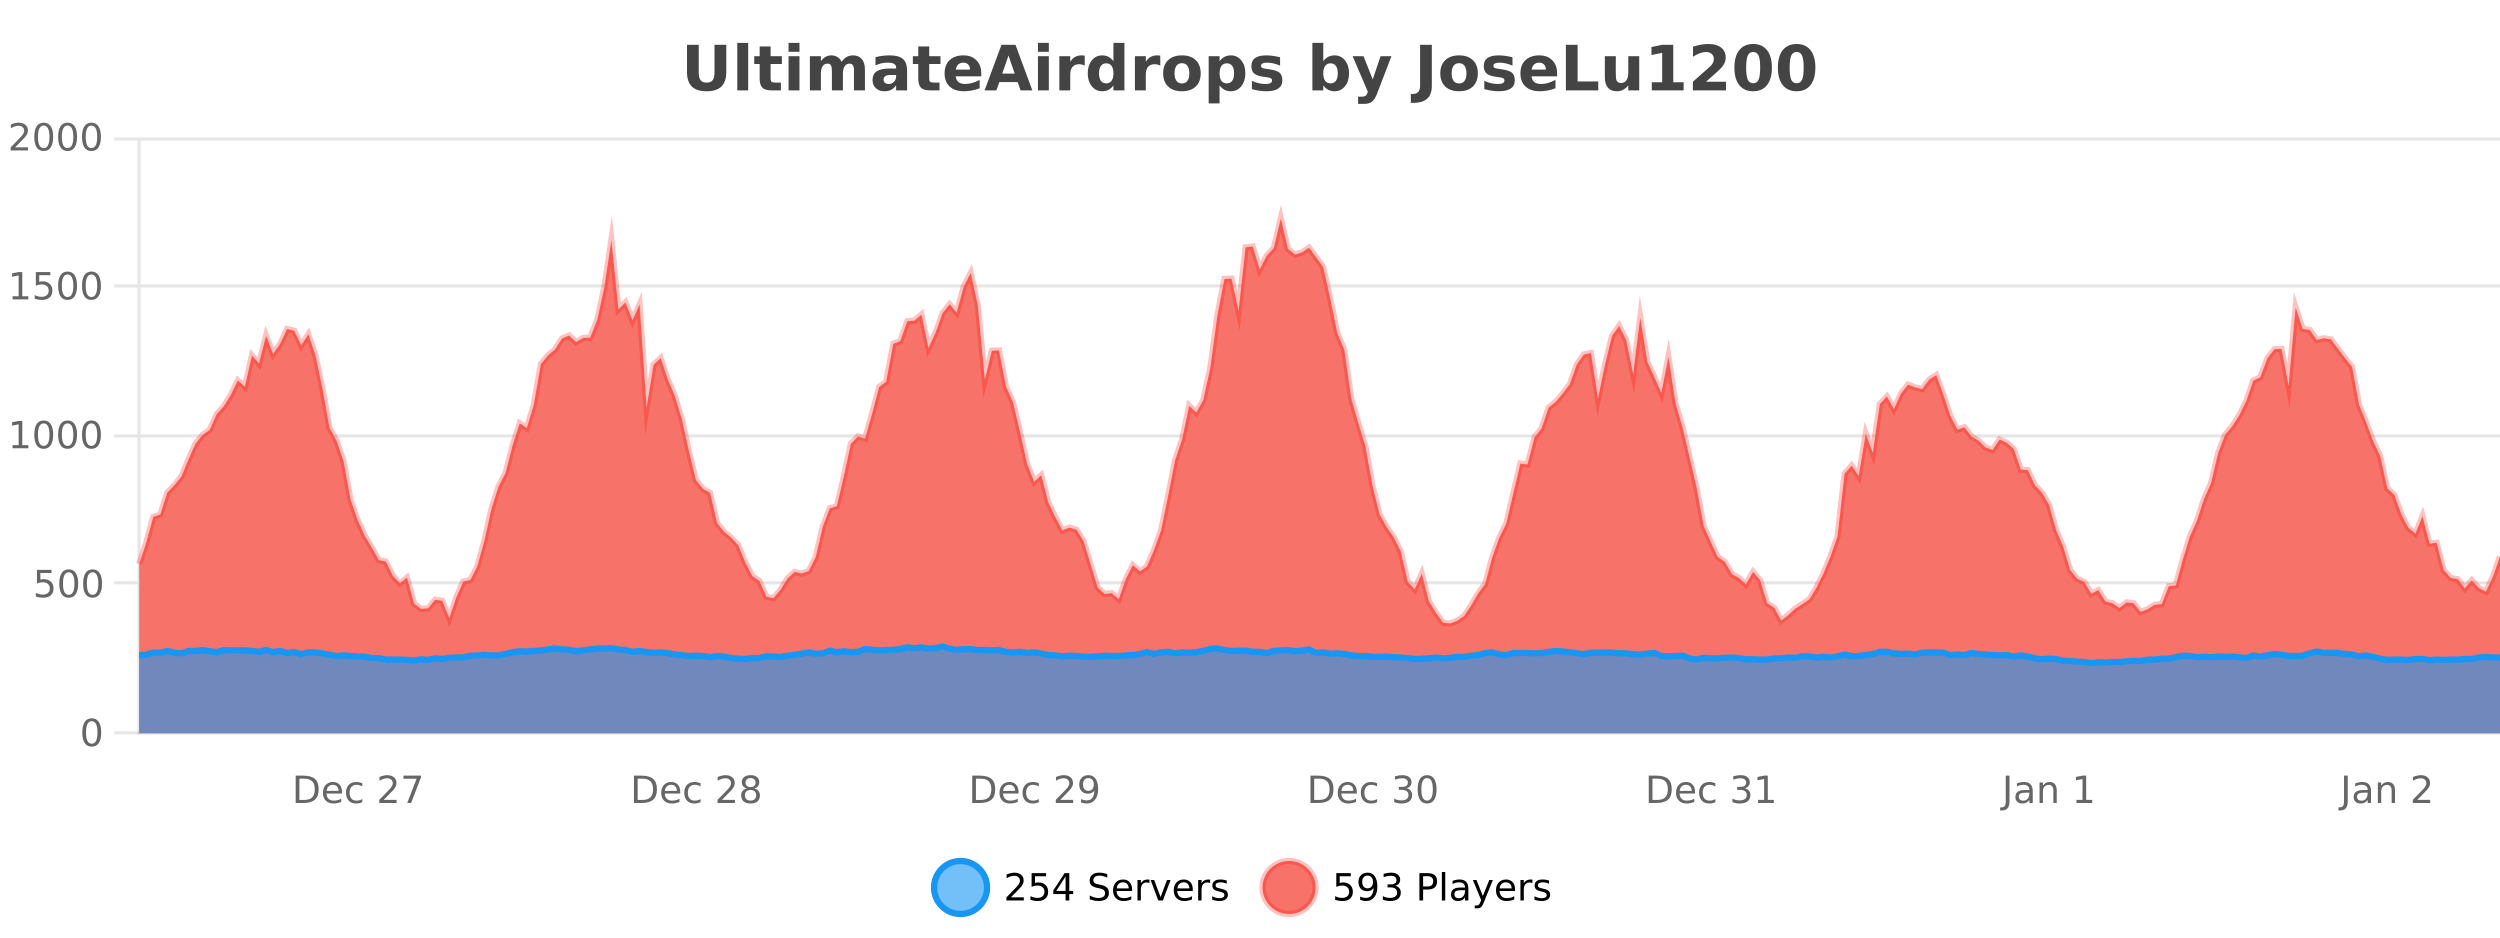 <?xml version="1.0" encoding="UTF-8"?>
<svg xmlns="http://www.w3.org/2000/svg" xmlns:xlink="http://www.w3.org/1999/xlink" width="800pt" height="300pt" viewBox="0 0 800 300" version="1.1">
<defs>
<clipPath id="clip1">
  <path d="M 270 263 L 345 263 L 345 300 L 270 300 Z M 270 263 "/>
</clipPath>
<clipPath id="clip2">
  <path d="M 375 263 L 450 263 L 450 300 L 375 300 Z M 375 263 "/>
</clipPath>
<clipPath id="clip3">
  <path d="M 44.539 69 L 800 69 L 800 234.602 L 44.539 234.602 Z M 44.539 69 "/>
</clipPath>
<clipPath id="clip4">
  <path d="M 43.539 43 L 800 43 L 800 228 L 43.539 228 Z M 43.539 43 "/>
</clipPath>
<clipPath id="clip5">
  <path d="M 44.539 206 L 800 206 L 800 234.602 L 44.539 234.602 Z M 44.539 206 "/>
</clipPath>
<clipPath id="clip6">
  <path d="M 43.539 178 L 800 178 L 800 235.602 L 43.539 235.602 Z M 43.539 178 "/>
</clipPath>
</defs>
<g id="surface5137121">
<rect x="0" y="0" width="800" height="300" style="fill:rgb(100%,100%,100%);fill-opacity:1;stroke:none;"/>
<path style="fill:none;stroke-width:1;stroke-linecap:butt;stroke-linejoin:miter;stroke:rgb(0%,0%,0%);stroke-opacity:0.098;stroke-miterlimit:10;" d="M 45 234.5 L 800 234.5 "/>
<path style="fill:none;stroke-width:1;stroke-linecap:butt;stroke-linejoin:miter;stroke:rgb(0%,0%,0%);stroke-opacity:0.098;stroke-miterlimit:10;" d="M 36.539 234.5 L 44 234.5 "/>
<path style="fill:none;stroke-width:1;stroke-linecap:butt;stroke-linejoin:miter;stroke:rgb(0%,0%,0%);stroke-opacity:0.098;stroke-miterlimit:10;" d="M 45 186.5 L 800 186.5 "/>
<path style="fill:none;stroke-width:1;stroke-linecap:butt;stroke-linejoin:miter;stroke:rgb(0%,0%,0%);stroke-opacity:0.098;stroke-miterlimit:10;" d="M 36.539 186.5 L 44 186.5 "/>
<path style="fill:none;stroke-width:1;stroke-linecap:butt;stroke-linejoin:miter;stroke:rgb(0%,0%,0%);stroke-opacity:0.098;stroke-miterlimit:10;" d="M 45 139.5 L 800 139.5 "/>
<path style="fill:none;stroke-width:1;stroke-linecap:butt;stroke-linejoin:miter;stroke:rgb(0%,0%,0%);stroke-opacity:0.098;stroke-miterlimit:10;" d="M 36.539 139.5 L 44 139.5 "/>
<path style="fill:none;stroke-width:1;stroke-linecap:butt;stroke-linejoin:miter;stroke:rgb(0%,0%,0%);stroke-opacity:0.098;stroke-miterlimit:10;" d="M 45 91.5 L 800 91.5 "/>
<path style="fill:none;stroke-width:1;stroke-linecap:butt;stroke-linejoin:miter;stroke:rgb(0%,0%,0%);stroke-opacity:0.098;stroke-miterlimit:10;" d="M 36.539 91.5 L 44 91.5 "/>
<path style="fill:none;stroke-width:1;stroke-linecap:butt;stroke-linejoin:miter;stroke:rgb(0%,0%,0%);stroke-opacity:0.098;stroke-miterlimit:10;" d="M 45 44.5 L 800 44.5 "/>
<path style="fill:none;stroke-width:1;stroke-linecap:butt;stroke-linejoin:miter;stroke:rgb(0%,0%,0%);stroke-opacity:0.098;stroke-miterlimit:10;" d="M 36.539 44.5 L 44 44.5 "/>
<path style=" stroke:none;fill-rule:nonzero;fill:rgb(9.02%,58.824%,95.294%);fill-opacity:0.6;" d="M 315.852 284 C 315.852 288.688 312.055 292.484 307.367 292.484 C 302.684 292.484 298.883 288.688 298.883 284 C 298.883 279.312 302.684 275.516 307.367 275.516 C 312.055 275.516 315.852 279.312 315.852 284 Z M 315.852 284 "/>
<g clip-path="url(#clip1)" clip-rule="nonzero">
<path style="fill:none;stroke-width:2;stroke-linecap:butt;stroke-linejoin:miter;stroke:rgb(9.02%,58.824%,95.294%);stroke-opacity:1;stroke-miterlimit:10;" d="M 315.852 284 C 315.852 288.688 312.055 292.484 307.367 292.484 C 302.684 292.484 298.883 288.688 298.883 284 C 298.883 279.312 302.684 275.516 307.367 275.516 C 312.055 275.516 315.852 279.312 315.852 284 Z M 315.852 284 "/>
</g>
<path style=" stroke:none;fill-rule:nonzero;fill:rgb(0%,0%,0%);fill-opacity:1;" d="M 323.477 287.156 L 327.617 287.156 L 327.617 288.156 L 322.055 288.156 L 322.055 287.156 C 322.5 286.699 323.109 286.078 323.883 285.297 C 324.664 284.508 325.152 283.996 325.352 283.766 C 325.734 283.352 326 282.996 326.148 282.703 C 326.305 282.402 326.383 282.109 326.383 281.828 C 326.383 281.359 326.215 280.98 325.883 280.688 C 325.559 280.398 325.137 280.25 324.617 280.25 C 324.242 280.25 323.844 280.312 323.43 280.438 C 323.023 280.562 322.586 280.762 322.117 281.031 L 322.117 279.828 C 322.594 279.641 323.039 279.5 323.445 279.406 C 323.859 279.305 324.242 279.25 324.586 279.25 C 325.492 279.25 326.215 279.48 326.758 279.938 C 327.297 280.387 327.57 280.992 327.57 281.75 C 327.57 282.105 327.5 282.445 327.367 282.766 C 327.23 283.09 326.984 283.469 326.633 283.906 C 326.527 284.023 326.215 284.352 325.695 284.891 C 325.172 285.434 324.434 286.188 323.477 287.156 Z M 330.113 279.406 L 334.754 279.406 L 334.754 280.406 L 331.191 280.406 L 331.191 282.547 C 331.367 282.484 331.539 282.445 331.707 282.422 C 331.883 282.391 332.055 282.375 332.223 282.375 C 333.199 282.375 333.977 282.648 334.551 283.188 C 335.121 283.719 335.41 284.438 335.41 285.344 C 335.41 286.293 335.113 287.027 334.52 287.547 C 333.934 288.07 333.113 288.328 332.051 288.328 C 331.676 288.328 331.293 288.297 330.91 288.234 C 330.535 288.172 330.145 288.078 329.738 287.953 L 329.738 286.766 C 330.09 286.953 330.457 287.094 330.832 287.188 C 331.207 287.281 331.602 287.328 332.02 287.328 C 332.695 287.328 333.23 287.152 333.629 286.797 C 334.023 286.445 334.223 285.961 334.223 285.344 C 334.223 284.742 334.023 284.262 333.629 283.906 C 333.23 283.555 332.695 283.375 332.02 283.375 C 331.707 283.375 331.387 283.414 331.066 283.484 C 330.754 283.547 330.434 283.652 330.113 283.797 Z M 340.984 280.438 L 338 285.109 L 340.984 285.109 Z M 340.672 279.406 L 342.172 279.406 L 342.172 285.109 L 343.422 285.109 L 343.422 286.094 L 342.172 286.094 L 342.172 288.156 L 340.984 288.156 L 340.984 286.094 L 337.047 286.094 L 337.047 284.953 Z M 354.32 279.688 L 354.32 280.844 C 353.871 280.637 353.445 280.48 353.039 280.375 C 352.641 280.262 352.262 280.203 351.898 280.203 C 351.25 280.203 350.75 280.328 350.398 280.578 C 350.055 280.828 349.883 281.188 349.883 281.656 C 349.883 282.043 349.996 282.336 350.227 282.531 C 350.453 282.73 350.898 282.887 351.555 283 L 352.258 283.156 C 353.141 283.324 353.793 283.621 354.211 284.047 C 354.637 284.465 354.852 285.027 354.852 285.734 C 354.852 286.59 354.562 287.234 353.992 287.672 C 353.43 288.109 352.594 288.328 351.492 288.328 C 351.086 288.328 350.648 288.281 350.18 288.188 C 349.711 288.094 349.227 287.953 348.727 287.766 L 348.727 286.547 C 349.203 286.82 349.672 287.023 350.133 287.156 C 350.602 287.293 351.055 287.359 351.492 287.359 C 352.168 287.359 352.688 287.23 353.055 286.969 C 353.43 286.699 353.617 286.32 353.617 285.828 C 353.617 285.402 353.48 285.07 353.211 284.828 C 352.949 284.578 352.516 284.398 351.914 284.281 L 351.195 284.141 C 350.309 283.965 349.668 283.688 349.273 283.312 C 348.887 282.938 348.695 282.418 348.695 281.75 C 348.695 280.969 348.965 280.359 349.508 279.922 C 350.047 279.477 350.797 279.25 351.758 279.25 C 352.172 279.25 352.59 279.289 353.008 279.359 C 353.434 279.434 353.871 279.543 354.32 279.688 Z M 362.266 284.609 L 362.266 285.125 L 357.297 285.125 C 357.348 285.875 357.57 286.445 357.969 286.828 C 358.375 287.215 358.93 287.406 359.641 287.406 C 360.055 287.406 360.457 287.359 360.844 287.266 C 361.238 287.164 361.629 287.008 362.016 286.797 L 362.016 287.828 C 361.617 287.984 361.219 288.105 360.812 288.188 C 360.406 288.281 359.992 288.328 359.578 288.328 C 358.535 288.328 357.707 288.027 357.094 287.422 C 356.477 286.809 356.172 285.98 356.172 284.938 C 356.172 283.867 356.461 283.016 357.047 282.391 C 357.629 281.758 358.41 281.438 359.391 281.438 C 360.273 281.438 360.973 281.727 361.484 282.297 C 362.004 282.859 362.266 283.633 362.266 284.609 Z M 361.188 284.281 C 361.176 283.699 361.008 283.23 360.688 282.875 C 360.363 282.523 359.938 282.344 359.406 282.344 C 358.801 282.344 358.316 282.516 357.953 282.859 C 357.598 283.203 357.395 283.684 357.344 284.297 Z M 367.836 282.594 C 367.711 282.531 367.574 282.484 367.43 282.453 C 367.293 282.414 367.137 282.391 366.961 282.391 C 366.355 282.391 365.887 282.59 365.555 282.984 C 365.23 283.383 365.07 283.953 365.07 284.703 L 365.07 288.156 L 363.992 288.156 L 363.992 281.594 L 365.07 281.594 L 365.07 282.609 C 365.297 282.215 365.594 281.922 365.961 281.734 C 366.324 281.539 366.766 281.438 367.289 281.438 C 367.359 281.438 367.438 281.445 367.523 281.453 C 367.617 281.465 367.715 281.48 367.82 281.5 Z M 368.195 281.594 L 369.336 281.594 L 371.383 287.094 L 373.445 281.594 L 374.586 281.594 L 372.117 288.156 L 370.648 288.156 Z M 381.688 284.609 L 381.688 285.125 L 376.719 285.125 C 376.77 285.875 376.992 286.445 377.391 286.828 C 377.797 287.215 378.352 287.406 379.062 287.406 C 379.477 287.406 379.879 287.359 380.266 287.266 C 380.66 287.164 381.051 287.008 381.438 286.797 L 381.438 287.828 C 381.039 287.984 380.641 288.105 380.234 288.188 C 379.828 288.281 379.414 288.328 379 288.328 C 377.957 288.328 377.129 288.027 376.516 287.422 C 375.898 286.809 375.594 285.98 375.594 284.938 C 375.594 283.867 375.883 283.016 376.469 282.391 C 377.051 281.758 377.832 281.438 378.812 281.438 C 379.695 281.438 380.395 281.727 380.906 282.297 C 381.426 282.859 381.688 283.633 381.688 284.609 Z M 380.609 284.281 C 380.598 283.699 380.43 283.23 380.109 282.875 C 379.785 282.523 379.359 282.344 378.828 282.344 C 378.223 282.344 377.738 282.516 377.375 282.859 C 377.02 283.203 376.816 283.684 376.766 284.297 Z M 387.258 282.594 C 387.133 282.531 386.996 282.484 386.852 282.453 C 386.715 282.414 386.559 282.391 386.383 282.391 C 385.777 282.391 385.309 282.59 384.977 282.984 C 384.652 283.383 384.492 283.953 384.492 284.703 L 384.492 288.156 L 383.414 288.156 L 383.414 281.594 L 384.492 281.594 L 384.492 282.609 C 384.719 282.215 385.016 281.922 385.383 281.734 C 385.746 281.539 386.188 281.438 386.711 281.438 C 386.781 281.438 386.859 281.445 386.945 281.453 C 387.039 281.465 387.137 281.48 387.242 281.5 Z M 392.562 281.781 L 392.562 282.812 C 392.258 282.656 391.941 282.543 391.609 282.469 C 391.285 282.387 390.945 282.344 390.594 282.344 C 390.062 282.344 389.66 282.43 389.391 282.594 C 389.117 282.75 388.984 282.996 388.984 283.328 C 388.984 283.578 389.078 283.777 389.266 283.922 C 389.461 284.059 389.852 284.188 390.438 284.312 L 390.797 284.406 C 391.566 284.562 392.113 284.793 392.438 285.094 C 392.758 285.398 392.922 285.812 392.922 286.344 C 392.922 286.961 392.676 287.445 392.188 287.797 C 391.707 288.152 391.047 288.328 390.203 288.328 C 389.848 288.328 389.477 288.289 389.094 288.219 C 388.719 288.156 388.32 288.059 387.906 287.922 L 387.906 286.797 C 388.301 287.008 388.691 287.164 389.078 287.266 C 389.461 287.371 389.848 287.422 390.234 287.422 C 390.734 287.422 391.117 287.34 391.391 287.172 C 391.672 286.996 391.812 286.746 391.812 286.422 C 391.812 286.133 391.711 285.906 391.516 285.75 C 391.316 285.594 390.883 285.445 390.219 285.297 L 389.844 285.219 C 389.176 285.074 388.691 284.855 388.391 284.562 C 388.098 284.273 387.953 283.875 387.953 283.375 C 387.953 282.75 388.172 282.273 388.609 281.938 C 389.047 281.605 389.664 281.438 390.469 281.438 C 390.863 281.438 391.238 281.469 391.594 281.531 C 391.945 281.586 392.27 281.668 392.562 281.781 Z M 317.367 277.016 "/>
<path style=" stroke:none;fill-rule:nonzero;fill:rgb(96.863%,44.706%,40.784%);fill-opacity:1;" d="M 420.988 284 C 420.988 288.688 417.191 292.484 412.504 292.484 C 407.82 292.484 404.02 288.688 404.02 284 C 404.02 279.312 407.82 275.516 412.504 275.516 C 417.191 275.516 420.988 279.312 420.988 284 Z M 420.988 284 "/>
<g clip-path="url(#clip2)" clip-rule="nonzero">
<path style="fill:none;stroke-width:2;stroke-linecap:butt;stroke-linejoin:miter;stroke:rgb(100%,4.706%,0%);stroke-opacity:0.247;stroke-miterlimit:10;" d="M 420.988 284 C 420.988 288.688 417.191 292.484 412.504 292.484 C 407.82 292.484 404.02 288.688 404.02 284 C 404.02 279.312 407.82 275.516 412.504 275.516 C 417.191 275.516 420.988 279.312 420.988 284 Z M 420.988 284 "/>
</g>
<path style=" stroke:none;fill-rule:nonzero;fill:rgb(0%,0%,0%);fill-opacity:1;" d="M 427.617 279.406 L 432.258 279.406 L 432.258 280.406 L 428.695 280.406 L 428.695 282.547 C 428.871 282.484 429.043 282.445 429.211 282.422 C 429.387 282.391 429.559 282.375 429.727 282.375 C 430.703 282.375 431.48 282.648 432.055 283.188 C 432.625 283.719 432.914 284.438 432.914 285.344 C 432.914 286.293 432.617 287.027 432.023 287.547 C 431.438 288.07 430.617 288.328 429.555 288.328 C 429.18 288.328 428.797 288.297 428.414 288.234 C 428.039 288.172 427.648 288.078 427.242 287.953 L 427.242 286.766 C 427.594 286.953 427.961 287.094 428.336 287.188 C 428.711 287.281 429.105 287.328 429.523 287.328 C 430.199 287.328 430.734 287.152 431.133 286.797 C 431.527 286.445 431.727 285.961 431.727 285.344 C 431.727 284.742 431.527 284.262 431.133 283.906 C 430.734 283.555 430.199 283.375 429.523 283.375 C 429.211 283.375 428.891 283.414 428.57 283.484 C 428.258 283.547 427.938 283.652 427.617 283.797 Z M 435.266 287.969 L 435.266 286.891 C 435.566 287.039 435.867 287.148 436.172 287.219 C 436.473 287.293 436.773 287.328 437.078 287.328 C 437.859 287.328 438.453 287.07 438.859 286.547 C 439.273 286.016 439.508 285.215 439.562 284.141 C 439.344 284.484 439.055 284.746 438.703 284.922 C 438.359 285.102 437.973 285.188 437.547 285.188 C 436.672 285.188 435.977 284.93 435.469 284.406 C 434.957 283.875 434.703 283.148 434.703 282.219 C 434.703 281.324 434.969 280.605 435.5 280.062 C 436.031 279.523 436.738 279.25 437.625 279.25 C 438.633 279.25 439.406 279.641 439.938 280.422 C 440.477 281.195 440.75 282.32 440.75 283.797 C 440.75 285.172 440.422 286.273 439.766 287.094 C 439.109 287.918 438.227 288.328 437.125 288.328 C 436.82 288.328 436.52 288.297 436.219 288.234 C 435.914 288.18 435.598 288.094 435.266 287.969 Z M 437.625 284.266 C 438.156 284.266 438.578 284.086 438.891 283.719 C 439.203 283.355 439.359 282.855 439.359 282.219 C 439.359 281.594 439.203 281.102 438.891 280.734 C 438.578 280.371 438.156 280.188 437.625 280.188 C 437.094 280.188 436.672 280.371 436.359 280.734 C 436.055 281.102 435.906 281.594 435.906 282.219 C 435.906 282.855 436.055 283.355 436.359 283.719 C 436.672 284.086 437.094 284.266 437.625 284.266 Z M 446.461 283.438 C 447.023 283.562 447.461 283.82 447.773 284.203 C 448.094 284.578 448.258 285.047 448.258 285.609 C 448.258 286.477 447.961 287.148 447.367 287.625 C 446.773 288.094 445.93 288.328 444.836 288.328 C 444.469 288.328 444.09 288.289 443.695 288.219 C 443.309 288.148 442.914 288.039 442.508 287.891 L 442.508 286.75 C 442.828 286.938 443.184 287.086 443.57 287.188 C 443.965 287.281 444.375 287.328 444.805 287.328 C 445.543 287.328 446.105 287.184 446.492 286.891 C 446.887 286.602 447.086 286.172 447.086 285.609 C 447.086 285.102 446.902 284.699 446.539 284.406 C 446.172 284.117 445.672 283.969 445.039 283.969 L 444.008 283.969 L 444.008 283 L 445.086 283 C 445.656 283 446.102 282.887 446.414 282.656 C 446.727 282.418 446.883 282.078 446.883 281.641 C 446.883 281.195 446.719 280.852 446.398 280.609 C 446.086 280.371 445.633 280.25 445.039 280.25 C 444.703 280.25 444.352 280.289 443.977 280.359 C 443.609 280.422 443.203 280.527 442.758 280.672 L 442.758 279.625 C 443.215 279.5 443.637 279.406 444.023 279.344 C 444.418 279.281 444.789 279.25 445.133 279.25 C 446.039 279.25 446.75 279.453 447.273 279.859 C 447.793 280.266 448.055 280.82 448.055 281.516 C 448.055 282.008 447.914 282.418 447.633 282.75 C 447.359 283.086 446.969 283.312 446.461 283.438 Z M 455.398 280.375 L 455.398 283.672 L 456.883 283.672 C 457.434 283.672 457.859 283.531 458.164 283.25 C 458.465 282.961 458.617 282.547 458.617 282.016 C 458.617 281.496 458.465 281.094 458.164 280.812 C 457.859 280.523 457.434 280.375 456.883 280.375 Z M 454.211 279.406 L 456.883 279.406 C 457.871 279.406 458.617 279.633 459.117 280.078 C 459.617 280.516 459.867 281.164 459.867 282.016 C 459.867 282.883 459.617 283.539 459.117 283.984 C 458.617 284.422 457.871 284.641 456.883 284.641 L 455.398 284.641 L 455.398 288.156 L 454.211 288.156 Z M 461.398 279.031 L 462.477 279.031 L 462.477 288.156 L 461.398 288.156 Z M 467.719 284.859 C 466.852 284.859 466.25 284.961 465.906 285.156 C 465.57 285.355 465.406 285.695 465.406 286.172 C 465.406 286.559 465.531 286.867 465.781 287.094 C 466.039 287.312 466.383 287.422 466.812 287.422 C 467.414 287.422 467.895 287.215 468.25 286.797 C 468.613 286.371 468.797 285.805 468.797 285.094 L 468.797 284.859 Z M 469.875 284.406 L 469.875 288.156 L 468.797 288.156 L 468.797 287.156 C 468.547 287.555 468.238 287.852 467.875 288.047 C 467.508 288.234 467.062 288.328 466.531 288.328 C 465.852 288.328 465.316 288.141 464.922 287.766 C 464.523 287.383 464.328 286.875 464.328 286.25 C 464.328 285.512 464.57 284.953 465.062 284.578 C 465.562 284.203 466.301 284.016 467.281 284.016 L 468.797 284.016 L 468.797 283.906 C 468.797 283.406 468.629 283.023 468.297 282.75 C 467.973 282.48 467.52 282.344 466.938 282.344 C 466.562 282.344 466.191 282.391 465.828 282.484 C 465.473 282.578 465.133 282.715 464.812 282.891 L 464.812 281.891 C 465.207 281.734 465.586 281.621 465.953 281.547 C 466.328 281.477 466.691 281.438 467.047 281.438 C 467.992 281.438 468.703 281.684 469.172 282.172 C 469.641 282.664 469.875 283.406 469.875 284.406 Z M 474.82 288.766 C 474.516 289.547 474.219 290.055 473.93 290.297 C 473.637 290.535 473.25 290.656 472.773 290.656 L 471.914 290.656 L 471.914 289.75 L 472.539 289.75 C 472.84 289.75 473.07 289.676 473.227 289.531 C 473.391 289.395 473.574 289.066 473.773 288.547 L 473.977 288.047 L 471.32 281.594 L 472.461 281.594 L 474.508 286.719 L 476.57 281.594 L 477.711 281.594 Z M 484.812 284.609 L 484.812 285.125 L 479.844 285.125 C 479.895 285.875 480.117 286.445 480.516 286.828 C 480.922 287.215 481.477 287.406 482.188 287.406 C 482.602 287.406 483.004 287.359 483.391 287.266 C 483.785 287.164 484.176 287.008 484.562 286.797 L 484.562 287.828 C 484.164 287.984 483.766 288.105 483.359 288.188 C 482.953 288.281 482.539 288.328 482.125 288.328 C 481.082 288.328 480.254 288.027 479.641 287.422 C 479.023 286.809 478.719 285.98 478.719 284.938 C 478.719 283.867 479.008 283.016 479.594 282.391 C 480.176 281.758 480.957 281.438 481.938 281.438 C 482.82 281.438 483.52 281.727 484.031 282.297 C 484.551 282.859 484.812 283.633 484.812 284.609 Z M 483.734 284.281 C 483.723 283.699 483.555 283.23 483.234 282.875 C 482.91 282.523 482.484 282.344 481.953 282.344 C 481.348 282.344 480.863 282.516 480.5 282.859 C 480.145 283.203 479.941 283.684 479.891 284.297 Z M 490.383 282.594 C 490.258 282.531 490.121 282.484 489.977 282.453 C 489.84 282.414 489.684 282.391 489.508 282.391 C 488.902 282.391 488.434 282.59 488.102 282.984 C 487.777 283.383 487.617 283.953 487.617 284.703 L 487.617 288.156 L 486.539 288.156 L 486.539 281.594 L 487.617 281.594 L 487.617 282.609 C 487.844 282.215 488.141 281.922 488.508 281.734 C 488.871 281.539 489.312 281.438 489.836 281.438 C 489.906 281.438 489.984 281.445 490.07 281.453 C 490.164 281.465 490.262 281.48 490.367 281.5 Z M 495.691 281.781 L 495.691 282.812 C 495.387 282.656 495.07 282.543 494.738 282.469 C 494.414 282.387 494.074 282.344 493.723 282.344 C 493.191 282.344 492.789 282.43 492.52 282.594 C 492.246 282.75 492.113 282.996 492.113 283.328 C 492.113 283.578 492.207 283.777 492.395 283.922 C 492.59 284.059 492.98 284.188 493.566 284.312 L 493.926 284.406 C 494.695 284.562 495.242 284.793 495.566 285.094 C 495.887 285.398 496.051 285.812 496.051 286.344 C 496.051 286.961 495.805 287.445 495.316 287.797 C 494.836 288.152 494.176 288.328 493.332 288.328 C 492.977 288.328 492.605 288.289 492.223 288.219 C 491.848 288.156 491.449 288.059 491.035 287.922 L 491.035 286.797 C 491.43 287.008 491.82 287.164 492.207 287.266 C 492.59 287.371 492.977 287.422 493.363 287.422 C 493.863 287.422 494.246 287.34 494.52 287.172 C 494.801 286.996 494.941 286.746 494.941 286.422 C 494.941 286.133 494.84 285.906 494.645 285.75 C 494.445 285.594 494.012 285.445 493.348 285.297 L 492.973 285.219 C 492.305 285.074 491.82 284.855 491.52 284.562 C 491.227 284.273 491.082 283.875 491.082 283.375 C 491.082 282.75 491.301 282.273 491.738 281.938 C 492.176 281.605 492.793 281.438 493.598 281.438 C 493.992 281.438 494.367 281.469 494.723 281.531 C 495.074 281.586 495.398 281.668 495.691 281.781 Z M 422.504 277.016 "/>
<path style=" stroke:none;fill-rule:nonzero;fill:rgb(26.667%,26.667%,26.667%);fill-opacity:1;" d="M 219.844 14.344 L 223.594 14.344 L 223.594 23.078 C 223.594 24.289 223.789 25.152 224.188 25.672 C 224.582 26.184 225.223 26.438 226.109 26.438 C 227.016 26.438 227.66 26.184 228.047 25.672 C 228.441 25.152 228.641 24.289 228.641 23.078 L 228.641 14.344 L 232.406 14.344 L 232.406 23.078 C 232.406 25.141 231.883 26.68 230.844 27.688 C 229.812 28.699 228.234 29.203 226.109 29.203 C 223.992 29.203 222.422 28.699 221.391 27.688 C 220.359 26.68 219.844 25.141 219.844 23.078 Z M 235.93 13.719 L 239.414 13.719 L 239.414 28.922 L 235.93 28.922 Z M 246.594 14.875 L 246.594 17.984 L 250.203 17.984 L 250.203 20.484 L 246.594 20.484 L 246.594 25.125 C 246.594 25.637 246.691 25.98 246.891 26.156 C 247.098 26.336 247.5 26.422 248.094 26.422 L 249.891 26.422 L 249.891 28.922 L 246.891 28.922 C 245.516 28.922 244.535 28.637 243.953 28.062 C 243.379 27.48 243.094 26.5 243.094 25.125 L 243.094 20.484 L 241.359 20.484 L 241.359 17.984 L 243.094 17.984 L 243.094 14.875 Z M 252.344 17.984 L 255.828 17.984 L 255.828 28.922 L 252.344 28.922 Z M 252.344 13.719 L 255.828 13.719 L 255.828 16.578 L 252.344 16.578 Z M 269.324 19.797 C 269.77 19.121 270.297 18.605 270.902 18.25 C 271.516 17.898 272.188 17.719 272.918 17.719 C 274.168 17.719 275.121 18.109 275.777 18.891 C 276.441 19.664 276.777 20.789 276.777 22.266 L 276.777 28.922 L 273.262 28.922 L 273.262 23.219 C 273.262 23.137 273.262 23.047 273.262 22.953 C 273.27 22.859 273.277 22.73 273.277 22.562 C 273.277 21.793 273.16 21.234 272.934 20.891 C 272.703 20.539 272.332 20.359 271.824 20.359 C 271.168 20.359 270.656 20.637 270.293 21.188 C 269.926 21.73 269.738 22.516 269.73 23.547 L 269.73 28.922 L 266.215 28.922 L 266.215 23.219 C 266.215 22.012 266.109 21.234 265.902 20.891 C 265.691 20.539 265.324 20.359 264.793 20.359 C 264.113 20.359 263.594 20.637 263.23 21.188 C 262.863 21.73 262.684 22.516 262.684 23.547 L 262.684 28.922 L 259.168 28.922 L 259.168 17.984 L 262.684 17.984 L 262.684 19.578 C 263.121 18.965 263.613 18.5 264.168 18.188 C 264.719 17.875 265.332 17.719 266.012 17.719 C 266.762 17.719 267.426 17.902 268.012 18.266 C 268.594 18.633 269.031 19.141 269.324 19.797 Z M 284.93 24 C 284.199 24 283.652 24.125 283.289 24.375 C 282.922 24.617 282.742 24.98 282.742 25.469 C 282.742 25.906 282.887 26.25 283.18 26.5 C 283.48 26.75 283.891 26.875 284.414 26.875 C 285.07 26.875 285.621 26.641 286.07 26.172 C 286.527 25.703 286.758 25.117 286.758 24.406 L 286.758 24 Z M 290.273 22.688 L 290.273 28.922 L 286.758 28.922 L 286.758 27.297 C 286.289 27.965 285.758 28.449 285.164 28.75 C 284.578 29.051 283.867 29.203 283.023 29.203 C 281.898 29.203 280.98 28.875 280.273 28.219 C 279.562 27.555 279.211 26.695 279.211 25.641 C 279.211 24.359 279.648 23.422 280.523 22.828 C 281.406 22.227 282.797 21.922 284.695 21.922 L 286.758 21.922 L 286.758 21.641 C 286.758 21.09 286.539 20.688 286.102 20.438 C 285.664 20.18 284.98 20.047 284.055 20.047 C 283.305 20.047 282.605 20.125 281.961 20.281 C 281.312 20.43 280.715 20.648 280.164 20.938 L 280.164 18.281 C 280.914 18.094 281.664 17.953 282.414 17.859 C 283.172 17.766 283.934 17.719 284.695 17.719 C 286.664 17.719 288.086 18.109 288.961 18.891 C 289.836 19.664 290.273 20.93 290.273 22.688 Z M 297.348 14.875 L 297.348 17.984 L 300.957 17.984 L 300.957 20.484 L 297.348 20.484 L 297.348 25.125 C 297.348 25.637 297.445 25.98 297.645 26.156 C 297.852 26.336 298.254 26.422 298.848 26.422 L 300.645 26.422 L 300.645 28.922 L 297.645 28.922 C 296.27 28.922 295.289 28.637 294.707 28.062 C 294.133 27.48 293.848 26.5 293.848 25.125 L 293.848 20.484 L 292.113 20.484 L 292.113 17.984 L 293.848 17.984 L 293.848 14.875 Z M 314 23.422 L 314 24.422 L 305.828 24.422 C 305.91 25.246 306.207 25.859 306.719 26.266 C 307.227 26.672 307.938 26.875 308.844 26.875 C 309.582 26.875 310.336 26.766 311.109 26.547 C 311.879 26.328 312.672 26 313.484 25.562 L 313.484 28.25 C 312.66 28.562 311.832 28.797 311 28.953 C 310.176 29.117 309.352 29.203 308.531 29.203 C 306.551 29.203 305.008 28.703 303.906 27.703 C 302.812 26.695 302.266 25.281 302.266 23.469 C 302.266 21.68 302.801 20.273 303.875 19.25 C 304.957 18.23 306.441 17.719 308.328 17.719 C 310.047 17.719 311.422 18.242 312.453 19.281 C 313.484 20.312 314 21.695 314 23.422 Z M 310.406 22.266 C 310.406 21.602 310.211 21.062 309.828 20.656 C 309.441 20.25 308.938 20.047 308.312 20.047 C 307.633 20.047 307.082 20.242 306.656 20.625 C 306.238 21 305.977 21.547 305.875 22.266 Z M 325.66 26.266 L 319.785 26.266 L 318.848 28.922 L 315.066 28.922 L 320.473 14.344 L 324.957 14.344 L 330.348 28.922 L 326.582 28.922 Z M 320.723 23.562 L 324.707 23.562 L 322.723 17.766 Z M 332.141 17.984 L 335.625 17.984 L 335.625 28.922 L 332.141 28.922 Z M 332.141 13.719 L 335.625 13.719 L 335.625 16.578 L 332.141 16.578 Z M 347.117 20.969 C 346.805 20.824 346.496 20.719 346.195 20.656 C 345.891 20.586 345.59 20.547 345.289 20.547 C 344.383 20.547 343.684 20.836 343.195 21.406 C 342.715 21.98 342.477 22.805 342.477 23.875 L 342.477 28.922 L 338.992 28.922 L 338.992 17.984 L 342.477 17.984 L 342.477 19.781 C 342.922 19.062 343.438 18.543 344.023 18.219 C 344.605 17.887 345.305 17.719 346.117 17.719 C 346.242 17.719 346.371 17.727 346.508 17.734 C 346.641 17.746 346.84 17.766 347.102 17.797 Z M 356.297 19.578 L 356.297 13.719 L 359.812 13.719 L 359.812 28.922 L 356.297 28.922 L 356.297 27.344 C 355.816 27.992 355.285 28.465 354.703 28.766 C 354.117 29.055 353.445 29.203 352.688 29.203 C 351.344 29.203 350.238 28.668 349.375 27.594 C 348.508 26.523 348.078 25.148 348.078 23.469 C 348.078 21.781 348.508 20.402 349.375 19.328 C 350.238 18.258 351.344 17.719 352.688 17.719 C 353.445 17.719 354.117 17.871 354.703 18.172 C 355.285 18.477 355.816 18.945 356.297 19.578 Z M 353.984 26.672 C 354.734 26.672 355.305 26.402 355.703 25.859 C 356.098 25.309 356.297 24.512 356.297 23.469 C 356.297 22.43 356.098 21.637 355.703 21.094 C 355.305 20.543 354.734 20.266 353.984 20.266 C 353.242 20.266 352.676 20.543 352.281 21.094 C 351.883 21.637 351.688 22.43 351.688 23.469 C 351.688 24.512 351.883 25.309 352.281 25.859 C 352.676 26.402 353.242 26.672 353.984 26.672 Z M 371.297 20.969 C 370.984 20.824 370.676 20.719 370.375 20.656 C 370.07 20.586 369.77 20.547 369.469 20.547 C 368.562 20.547 367.863 20.836 367.375 21.406 C 366.895 21.98 366.656 22.805 366.656 23.875 L 366.656 28.922 L 363.172 28.922 L 363.172 17.984 L 366.656 17.984 L 366.656 19.781 C 367.102 19.062 367.617 18.543 368.203 18.219 C 368.785 17.887 369.484 17.719 370.297 17.719 C 370.422 17.719 370.551 17.727 370.688 17.734 C 370.82 17.746 371.02 17.766 371.281 17.797 Z M 378.242 20.219 C 377.461 20.219 376.867 20.5 376.461 21.062 C 376.055 21.617 375.852 22.418 375.852 23.469 C 375.852 24.512 376.055 25.312 376.461 25.875 C 376.867 26.43 377.461 26.703 378.242 26.703 C 379 26.703 379.578 26.43 379.977 25.875 C 380.383 25.312 380.586 24.512 380.586 23.469 C 380.586 22.418 380.383 21.617 379.977 21.062 C 379.578 20.5 379 20.219 378.242 20.219 Z M 378.242 17.719 C 380.117 17.719 381.578 18.23 382.633 19.25 C 383.695 20.262 384.227 21.668 384.227 23.469 C 384.227 25.262 383.695 26.668 382.633 27.688 C 381.578 28.699 380.117 29.203 378.242 29.203 C 376.344 29.203 374.867 28.699 373.805 27.688 C 372.742 26.668 372.211 25.262 372.211 23.469 C 372.211 21.668 372.742 20.262 373.805 19.25 C 374.867 18.23 376.344 17.719 378.242 17.719 Z M 390.262 27.344 L 390.262 33.078 L 386.777 33.078 L 386.777 17.984 L 390.262 17.984 L 390.262 19.578 C 390.75 18.945 391.285 18.477 391.871 18.172 C 392.453 17.871 393.125 17.719 393.887 17.719 C 395.238 17.719 396.348 18.258 397.215 19.328 C 398.078 20.402 398.512 21.781 398.512 23.469 C 398.512 25.148 398.078 26.523 397.215 27.594 C 396.348 28.668 395.238 29.203 393.887 29.203 C 393.125 29.203 392.453 29.051 391.871 28.75 C 391.285 28.449 390.75 27.98 390.262 27.344 Z M 392.59 20.266 C 391.84 20.266 391.262 20.543 390.855 21.094 C 390.457 21.637 390.262 22.43 390.262 23.469 C 390.262 24.5 390.457 25.293 390.855 25.844 C 391.262 26.398 391.84 26.672 392.59 26.672 C 393.34 26.672 393.91 26.402 394.309 25.859 C 394.703 25.309 394.902 24.512 394.902 23.469 C 394.902 22.43 394.703 21.637 394.309 21.094 C 393.91 20.543 393.34 20.266 392.59 20.266 Z M 409.625 18.328 L 409.625 20.984 C 408.883 20.672 408.164 20.438 407.469 20.281 C 406.77 20.125 406.109 20.047 405.484 20.047 C 404.828 20.047 404.336 20.133 404.016 20.297 C 403.691 20.465 403.531 20.719 403.531 21.062 C 403.531 21.344 403.648 21.559 403.891 21.703 C 404.141 21.852 404.578 21.961 405.203 22.031 L 405.828 22.125 C 407.617 22.355 408.82 22.73 409.438 23.25 C 410.051 23.773 410.359 24.59 410.359 25.703 C 410.359 26.871 409.926 27.746 409.062 28.328 C 408.207 28.914 406.93 29.203 405.234 29.203 C 404.504 29.203 403.754 29.145 402.984 29.031 C 402.211 28.918 401.422 28.746 400.609 28.516 L 400.609 25.859 C 401.305 26.203 402.02 26.461 402.75 26.625 C 403.477 26.793 404.223 26.875 404.984 26.875 C 405.672 26.875 406.188 26.781 406.531 26.594 C 406.875 26.406 407.047 26.125 407.047 25.75 C 407.047 25.438 406.926 25.211 406.688 25.062 C 406.445 24.906 405.973 24.789 405.266 24.703 L 404.656 24.625 C 403.094 24.43 402 24.07 401.375 23.547 C 400.75 23.016 400.438 22.215 400.438 21.141 C 400.438 19.984 400.832 19.125 401.625 18.562 C 402.426 18 403.645 17.719 405.281 17.719 C 405.926 17.719 406.602 17.773 407.312 17.875 C 408.02 17.969 408.789 18.121 409.625 18.328 Z M 425.773 26.672 C 426.523 26.672 427.094 26.402 427.492 25.859 C 427.887 25.309 428.086 24.512 428.086 23.469 C 428.086 22.43 427.887 21.637 427.492 21.094 C 427.094 20.543 426.523 20.266 425.773 20.266 C 425.023 20.266 424.445 20.543 424.039 21.094 C 423.641 21.637 423.445 22.43 423.445 23.469 C 423.445 24.5 423.641 25.293 424.039 25.844 C 424.445 26.398 425.023 26.672 425.773 26.672 Z M 423.445 19.578 C 423.934 18.945 424.469 18.477 425.055 18.172 C 425.637 17.871 426.309 17.719 427.07 17.719 C 428.422 17.719 429.531 18.258 430.398 19.328 C 431.262 20.402 431.695 21.781 431.695 23.469 C 431.695 25.148 431.262 26.523 430.398 27.594 C 429.531 28.668 428.422 29.203 427.07 29.203 C 426.309 29.203 425.637 29.051 425.055 28.75 C 424.469 28.449 423.934 27.98 423.445 27.344 L 423.445 28.922 L 419.961 28.922 L 419.961 13.719 L 423.445 13.719 Z M 432.84 17.984 L 436.324 17.984 L 439.277 25.406 L 441.777 17.984 L 445.262 17.984 L 440.668 29.953 C 440.207 31.172 439.668 32.02 439.043 32.5 C 438.426 32.988 437.621 33.234 436.621 33.234 L 434.59 33.234 L 434.59 30.938 L 435.684 30.938 C 436.277 30.938 436.707 30.844 436.98 30.656 C 437.25 30.469 437.457 30.129 437.605 29.641 L 437.715 29.344 Z M 454.434 14.344 L 458.184 14.344 L 458.184 27.5 C 458.184 29.32 457.688 30.68 456.699 31.578 C 455.719 32.473 454.23 32.922 452.23 32.922 L 451.465 32.922 L 451.465 30.078 L 452.059 30.078 C 452.84 30.078 453.426 29.859 453.824 29.422 C 454.23 28.992 454.434 28.355 454.434 27.5 Z M 466.922 20.219 C 466.141 20.219 465.547 20.5 465.141 21.062 C 464.734 21.617 464.531 22.418 464.531 23.469 C 464.531 24.512 464.734 25.312 465.141 25.875 C 465.547 26.43 466.141 26.703 466.922 26.703 C 467.68 26.703 468.258 26.43 468.656 25.875 C 469.062 25.312 469.266 24.512 469.266 23.469 C 469.266 22.418 469.062 21.617 468.656 21.062 C 468.258 20.5 467.68 20.219 466.922 20.219 Z M 466.922 17.719 C 468.797 17.719 470.258 18.23 471.312 19.25 C 472.375 20.262 472.906 21.668 472.906 23.469 C 472.906 25.262 472.375 26.668 471.312 27.688 C 470.258 28.699 468.797 29.203 466.922 29.203 C 465.023 29.203 463.547 28.699 462.484 27.688 C 461.422 26.668 460.891 25.262 460.891 23.469 C 460.891 21.668 461.422 20.262 462.484 19.25 C 463.547 18.23 465.023 17.719 466.922 17.719 Z M 483.992 18.328 L 483.992 20.984 C 483.25 20.672 482.531 20.438 481.836 20.281 C 481.137 20.125 480.477 20.047 479.852 20.047 C 479.195 20.047 478.703 20.133 478.383 20.297 C 478.059 20.465 477.898 20.719 477.898 21.062 C 477.898 21.344 478.016 21.559 478.258 21.703 C 478.508 21.852 478.945 21.961 479.57 22.031 L 480.195 22.125 C 481.984 22.355 483.188 22.73 483.805 23.25 C 484.418 23.773 484.727 24.59 484.727 25.703 C 484.727 26.871 484.293 27.746 483.43 28.328 C 482.574 28.914 481.297 29.203 479.602 29.203 C 478.871 29.203 478.121 29.145 477.352 29.031 C 476.578 28.918 475.789 28.746 474.977 28.516 L 474.977 25.859 C 475.672 26.203 476.387 26.461 477.117 26.625 C 477.844 26.793 478.59 26.875 479.352 26.875 C 480.039 26.875 480.555 26.781 480.898 26.594 C 481.242 26.406 481.414 26.125 481.414 25.75 C 481.414 25.438 481.293 25.211 481.055 25.062 C 480.812 24.906 480.34 24.789 479.633 24.703 L 479.023 24.625 C 477.461 24.43 476.367 24.07 475.742 23.547 C 475.117 23.016 474.805 22.215 474.805 21.141 C 474.805 19.984 475.199 19.125 475.992 18.562 C 476.793 18 478.012 17.719 479.648 17.719 C 480.293 17.719 480.969 17.773 481.68 17.875 C 482.387 17.969 483.156 18.121 483.992 18.328 Z M 498.27 23.422 L 498.27 24.422 L 490.098 24.422 C 490.18 25.246 490.477 25.859 490.988 26.266 C 491.496 26.672 492.207 26.875 493.113 26.875 C 493.852 26.875 494.605 26.766 495.379 26.547 C 496.148 26.328 496.941 26 497.754 25.562 L 497.754 28.25 C 496.93 28.562 496.102 28.797 495.27 28.953 C 494.445 29.117 493.621 29.203 492.801 29.203 C 490.82 29.203 489.277 28.703 488.176 27.703 C 487.082 26.695 486.535 25.281 486.535 23.469 C 486.535 21.68 487.07 20.273 488.145 19.25 C 489.227 18.23 490.711 17.719 492.598 17.719 C 494.316 17.719 495.691 18.242 496.723 19.281 C 497.754 20.312 498.27 21.695 498.27 23.422 Z M 494.676 22.266 C 494.676 21.602 494.48 21.062 494.098 20.656 C 493.711 20.25 493.207 20.047 492.582 20.047 C 491.902 20.047 491.352 20.242 490.926 20.625 C 490.508 21 490.246 21.547 490.145 22.266 Z M 501.086 14.344 L 504.836 14.344 L 504.836 26.078 L 511.445 26.078 L 511.445 28.922 L 501.086 28.922 Z M 513.547 24.656 L 513.547 17.984 L 517.062 17.984 L 517.062 19.078 C 517.062 19.672 517.055 20.418 517.047 21.312 C 517.047 22.211 517.047 22.805 517.047 23.094 C 517.047 23.98 517.066 24.617 517.109 25 C 517.16 25.387 517.238 25.668 517.344 25.844 C 517.488 26.074 517.676 26.25 517.906 26.375 C 518.133 26.5 518.398 26.562 518.703 26.562 C 519.43 26.562 520.004 26.281 520.422 25.719 C 520.836 25.156 521.047 24.383 521.047 23.391 L 521.047 17.984 L 524.547 17.984 L 524.547 28.922 L 521.047 28.922 L 521.047 27.344 C 520.516 27.98 519.953 28.449 519.359 28.75 C 518.773 29.051 518.129 29.203 517.422 29.203 C 516.16 29.203 515.195 28.82 514.531 28.047 C 513.875 27.266 513.547 26.137 513.547 24.656 Z M 528.566 26.328 L 531.895 26.328 L 531.895 16.906 L 528.473 17.609 L 528.473 15.047 L 531.863 14.344 L 535.441 14.344 L 535.441 26.328 L 538.77 26.328 L 538.77 28.922 L 528.566 28.922 Z M 545.906 26.156 L 552.312 26.156 L 552.312 28.922 L 541.719 28.922 L 541.719 26.156 L 547.047 21.453 C 547.523 21.027 547.875 20.609 548.094 20.203 C 548.32 19.789 548.438 19.359 548.438 18.922 C 548.438 18.234 548.207 17.684 547.75 17.266 C 547.289 16.852 546.68 16.641 545.922 16.641 C 545.336 16.641 544.695 16.766 544 17.016 C 543.301 17.266 542.555 17.641 541.766 18.141 L 541.766 14.938 C 542.609 14.656 543.441 14.445 544.266 14.297 C 545.098 14.152 545.91 14.078 546.703 14.078 C 548.453 14.078 549.805 14.465 550.766 15.234 C 551.734 15.996 552.219 17.062 552.219 18.438 C 552.219 19.242 552.008 19.984 551.594 20.672 C 551.188 21.352 550.328 22.266 549.016 23.422 Z M 563.258 21.609 C 563.258 19.789 563.086 18.508 562.742 17.766 C 562.398 17.016 561.824 16.641 561.023 16.641 C 560.211 16.641 559.633 17.016 559.289 17.766 C 558.945 18.508 558.773 19.789 558.773 21.609 C 558.773 23.453 558.945 24.758 559.289 25.516 C 559.633 26.266 560.211 26.641 561.023 26.641 C 561.824 26.641 562.398 26.266 562.742 25.516 C 563.086 24.758 563.258 23.453 563.258 21.609 Z M 567.008 21.641 C 567.008 24.059 566.484 25.922 565.445 27.234 C 564.402 28.547 562.93 29.203 561.023 29.203 C 559.094 29.203 557.609 28.547 556.57 27.234 C 555.527 25.922 555.008 24.059 555.008 21.641 C 555.008 19.227 555.527 17.359 556.57 16.047 C 557.609 14.734 559.094 14.078 561.023 14.078 C 562.93 14.078 564.402 14.734 565.445 16.047 C 566.484 17.359 567.008 19.227 567.008 21.641 Z M 577.172 21.609 C 577.172 19.789 577 18.508 576.656 17.766 C 576.312 17.016 575.738 16.641 574.938 16.641 C 574.125 16.641 573.547 17.016 573.203 17.766 C 572.859 18.508 572.688 19.789 572.688 21.609 C 572.688 23.453 572.859 24.758 573.203 25.516 C 573.547 26.266 574.125 26.641 574.938 26.641 C 575.738 26.641 576.312 26.266 576.656 25.516 C 577 24.758 577.172 23.453 577.172 21.609 Z M 580.922 21.641 C 580.922 24.059 580.398 25.922 579.359 27.234 C 578.316 28.547 576.844 29.203 574.938 29.203 C 573.008 29.203 571.523 28.547 570.484 27.234 C 569.441 25.922 568.922 24.059 568.922 21.641 C 568.922 19.227 569.441 17.359 570.484 16.047 C 571.523 14.734 573.008 14.078 574.938 14.078 C 576.844 14.078 578.316 14.734 579.359 16.047 C 580.398 17.359 580.922 19.227 580.922 21.641 Z M 218 10.359 "/>
<path style="fill:none;stroke-width:1;stroke-linecap:butt;stroke-linejoin:miter;stroke:rgb(0%,0%,0%);stroke-opacity:0.098;stroke-miterlimit:10;" d="M 44 234.5 L 801 234.5 "/>
<path style=" stroke:none;fill-rule:nonzero;fill:rgb(40%,40%,40%);fill-opacity:1;" d="M 95.809 249.172 L 95.809 255.984 L 97.246 255.984 C 98.453 255.984 99.332 255.715 99.887 255.172 C 100.449 254.621 100.73 253.75 100.73 252.562 C 100.73 251.398 100.449 250.543 99.887 250 C 99.332 249.449 98.453 249.172 97.246 249.172 Z M 94.621 248.203 L 97.059 248.203 C 98.754 248.203 100 248.559 100.793 249.266 C 101.582 249.965 101.98 251.062 101.98 252.562 C 101.98 254.074 101.578 255.184 100.777 255.891 C 99.984 256.602 98.746 256.953 97.059 256.953 L 94.621 256.953 Z M 109.438 253.406 L 109.438 253.922 L 104.469 253.922 C 104.52 254.672 104.742 255.242 105.141 255.625 C 105.547 256.012 106.102 256.203 106.812 256.203 C 107.227 256.203 107.629 256.156 108.016 256.062 C 108.41 255.961 108.801 255.805 109.188 255.594 L 109.188 256.625 C 108.789 256.781 108.391 256.902 107.984 256.984 C 107.578 257.078 107.164 257.125 106.75 257.125 C 105.707 257.125 104.879 256.824 104.266 256.219 C 103.648 255.605 103.344 254.777 103.344 253.734 C 103.344 252.664 103.633 251.812 104.219 251.188 C 104.801 250.555 105.582 250.234 106.562 250.234 C 107.445 250.234 108.145 250.523 108.656 251.094 C 109.176 251.656 109.438 252.43 109.438 253.406 Z M 108.359 253.078 C 108.348 252.496 108.18 252.027 107.859 251.672 C 107.535 251.32 107.109 251.141 106.578 251.141 C 105.973 251.141 105.488 251.312 105.125 251.656 C 104.77 252 104.566 252.48 104.516 253.094 Z M 115.93 250.641 L 115.93 251.656 C 115.617 251.48 115.309 251.352 115.008 251.266 C 114.703 251.184 114.398 251.141 114.086 251.141 C 113.375 251.141 112.828 251.367 112.445 251.812 C 112.059 252.25 111.867 252.871 111.867 253.672 C 111.867 254.477 112.059 255.102 112.445 255.547 C 112.828 255.984 113.375 256.203 114.086 256.203 C 114.398 256.203 114.703 256.164 115.008 256.078 C 115.309 255.996 115.617 255.871 115.93 255.703 L 115.93 256.703 C 115.625 256.84 115.312 256.945 114.992 257.016 C 114.668 257.086 114.324 257.125 113.961 257.125 C 112.969 257.125 112.184 256.82 111.602 256.203 C 111.016 255.578 110.727 254.734 110.727 253.672 C 110.727 252.609 111.016 251.773 111.602 251.156 C 112.195 250.543 113.008 250.234 114.039 250.234 C 114.359 250.234 114.68 250.273 114.992 250.344 C 115.312 250.406 115.625 250.508 115.93 250.641 Z M 122.781 255.953 L 126.922 255.953 L 126.922 256.953 L 121.359 256.953 L 121.359 255.953 C 121.805 255.496 122.414 254.875 123.188 254.094 C 123.969 253.305 124.457 252.793 124.656 252.562 C 125.039 252.148 125.305 251.793 125.453 251.5 C 125.609 251.199 125.688 250.906 125.688 250.625 C 125.688 250.156 125.52 249.777 125.188 249.484 C 124.863 249.195 124.441 249.047 123.922 249.047 C 123.547 249.047 123.148 249.109 122.734 249.234 C 122.328 249.359 121.891 249.559 121.422 249.828 L 121.422 248.625 C 121.898 248.438 122.344 248.297 122.75 248.203 C 123.164 248.102 123.547 248.047 123.891 248.047 C 124.797 248.047 125.52 248.277 126.062 248.734 C 126.602 249.184 126.875 249.789 126.875 250.547 C 126.875 250.902 126.805 251.242 126.672 251.562 C 126.535 251.887 126.289 252.266 125.938 252.703 C 125.832 252.82 125.52 253.148 125 253.688 C 124.477 254.23 123.738 254.984 122.781 255.953 Z M 129.102 248.203 L 134.727 248.203 L 134.727 248.703 L 131.555 256.953 L 130.32 256.953 L 133.305 249.203 L 129.102 249.203 Z M 93.449 245.816 "/>
<path style=" stroke:none;fill-rule:nonzero;fill:rgb(40%,40%,40%);fill-opacity:1;" d="M 204.051 249.172 L 204.051 255.984 L 205.488 255.984 C 206.695 255.984 207.574 255.715 208.129 255.172 C 208.691 254.621 208.973 253.75 208.973 252.562 C 208.973 251.398 208.691 250.543 208.129 250 C 207.574 249.449 206.695 249.172 205.488 249.172 Z M 202.863 248.203 L 205.301 248.203 C 206.996 248.203 208.242 248.559 209.035 249.266 C 209.824 249.965 210.223 251.062 210.223 252.562 C 210.223 254.074 209.82 255.184 209.02 255.891 C 208.227 256.602 206.988 256.953 205.301 256.953 L 202.863 256.953 Z M 217.68 253.406 L 217.68 253.922 L 212.711 253.922 C 212.762 254.672 212.984 255.242 213.383 255.625 C 213.789 256.012 214.344 256.203 215.055 256.203 C 215.469 256.203 215.871 256.156 216.258 256.062 C 216.652 255.961 217.043 255.805 217.43 255.594 L 217.43 256.625 C 217.031 256.781 216.633 256.902 216.227 256.984 C 215.82 257.078 215.406 257.125 214.992 257.125 C 213.949 257.125 213.121 256.824 212.508 256.219 C 211.891 255.605 211.586 254.777 211.586 253.734 C 211.586 252.664 211.875 251.812 212.461 251.188 C 213.043 250.555 213.824 250.234 214.805 250.234 C 215.688 250.234 216.387 250.523 216.898 251.094 C 217.418 251.656 217.68 252.43 217.68 253.406 Z M 216.602 253.078 C 216.59 252.496 216.422 252.027 216.102 251.672 C 215.777 251.32 215.352 251.141 214.82 251.141 C 214.215 251.141 213.73 251.312 213.367 251.656 C 213.012 252 212.809 252.48 212.758 253.094 Z M 224.172 250.641 L 224.172 251.656 C 223.859 251.48 223.551 251.352 223.25 251.266 C 222.945 251.184 222.641 251.141 222.328 251.141 C 221.617 251.141 221.07 251.367 220.688 251.812 C 220.301 252.25 220.109 252.871 220.109 253.672 C 220.109 254.477 220.301 255.102 220.688 255.547 C 221.07 255.984 221.617 256.203 222.328 256.203 C 222.641 256.203 222.945 256.164 223.25 256.078 C 223.551 255.996 223.859 255.871 224.172 255.703 L 224.172 256.703 C 223.867 256.84 223.555 256.945 223.234 257.016 C 222.91 257.086 222.566 257.125 222.203 257.125 C 221.211 257.125 220.426 256.82 219.844 256.203 C 219.258 255.578 218.969 254.734 218.969 253.672 C 218.969 252.609 219.258 251.773 219.844 251.156 C 220.438 250.543 221.25 250.234 222.281 250.234 C 222.602 250.234 222.922 250.273 223.234 250.344 C 223.555 250.406 223.867 250.508 224.172 250.641 Z M 231.023 255.953 L 235.164 255.953 L 235.164 256.953 L 229.602 256.953 L 229.602 255.953 C 230.047 255.496 230.656 254.875 231.43 254.094 C 232.211 253.305 232.699 252.793 232.898 252.562 C 233.281 252.148 233.547 251.793 233.695 251.5 C 233.852 251.199 233.93 250.906 233.93 250.625 C 233.93 250.156 233.762 249.777 233.43 249.484 C 233.105 249.195 232.684 249.047 232.164 249.047 C 231.789 249.047 231.391 249.109 230.977 249.234 C 230.57 249.359 230.133 249.559 229.664 249.828 L 229.664 248.625 C 230.141 248.438 230.586 248.297 230.992 248.203 C 231.406 248.102 231.789 248.047 232.133 248.047 C 233.039 248.047 233.762 248.277 234.305 248.734 C 234.844 249.184 235.117 249.789 235.117 250.547 C 235.117 250.902 235.047 251.242 234.914 251.562 C 234.777 251.887 234.531 252.266 234.18 252.703 C 234.074 252.82 233.762 253.148 233.242 253.688 C 232.719 254.23 231.98 254.984 231.023 255.953 Z M 240.172 252.797 C 239.609 252.797 239.164 252.949 238.844 253.25 C 238.52 253.555 238.359 253.965 238.359 254.484 C 238.359 255.016 238.52 255.434 238.844 255.734 C 239.164 256.039 239.609 256.188 240.172 256.188 C 240.734 256.188 241.176 256.039 241.5 255.734 C 241.82 255.434 241.984 255.016 241.984 254.484 C 241.984 253.965 241.82 253.555 241.5 253.25 C 241.188 252.949 240.742 252.797 240.172 252.797 Z M 238.984 252.297 C 238.484 252.172 238.086 251.938 237.797 251.594 C 237.516 251.242 237.375 250.812 237.375 250.312 C 237.375 249.617 237.625 249.062 238.125 248.656 C 238.625 248.25 239.305 248.047 240.172 248.047 C 241.047 248.047 241.727 248.25 242.219 248.656 C 242.719 249.062 242.969 249.617 242.969 250.312 C 242.969 250.812 242.828 251.242 242.547 251.594 C 242.266 251.938 241.867 252.172 241.359 252.297 C 241.93 252.434 242.375 252.695 242.688 253.078 C 243.008 253.465 243.172 253.934 243.172 254.484 C 243.172 255.34 242.91 255.996 242.391 256.453 C 241.879 256.902 241.141 257.125 240.172 257.125 C 239.211 257.125 238.473 256.902 237.953 256.453 C 237.43 255.996 237.172 255.34 237.172 254.484 C 237.172 253.934 237.332 253.465 237.656 253.078 C 237.977 252.695 238.422 252.434 238.984 252.297 Z M 238.562 250.422 C 238.562 250.883 238.703 251.234 238.984 251.484 C 239.266 251.734 239.66 251.859 240.172 251.859 C 240.68 251.859 241.078 251.734 241.359 251.484 C 241.648 251.234 241.797 250.883 241.797 250.422 C 241.797 249.977 241.648 249.625 241.359 249.375 C 241.078 249.117 240.68 248.984 240.172 248.984 C 239.66 248.984 239.266 249.117 238.984 249.375 C 238.703 249.625 238.562 249.977 238.562 250.422 Z M 201.691 245.816 "/>
<path style=" stroke:none;fill-rule:nonzero;fill:rgb(40%,40%,40%);fill-opacity:1;" d="M 312.297 249.172 L 312.297 255.984 L 313.734 255.984 C 314.941 255.984 315.82 255.715 316.375 255.172 C 316.938 254.621 317.219 253.75 317.219 252.562 C 317.219 251.398 316.938 250.543 316.375 250 C 315.82 249.449 314.941 249.172 313.734 249.172 Z M 311.109 248.203 L 313.547 248.203 C 315.242 248.203 316.488 248.559 317.281 249.266 C 318.07 249.965 318.469 251.062 318.469 252.562 C 318.469 254.074 318.066 255.184 317.266 255.891 C 316.473 256.602 315.234 256.953 313.547 256.953 L 311.109 256.953 Z M 325.93 253.406 L 325.93 253.922 L 320.961 253.922 C 321.012 254.672 321.234 255.242 321.633 255.625 C 322.039 256.012 322.594 256.203 323.305 256.203 C 323.719 256.203 324.121 256.156 324.508 256.062 C 324.902 255.961 325.293 255.805 325.68 255.594 L 325.68 256.625 C 325.281 256.781 324.883 256.902 324.477 256.984 C 324.07 257.078 323.656 257.125 323.242 257.125 C 322.199 257.125 321.371 256.824 320.758 256.219 C 320.141 255.605 319.836 254.777 319.836 253.734 C 319.836 252.664 320.125 251.812 320.711 251.188 C 321.293 250.555 322.074 250.234 323.055 250.234 C 323.938 250.234 324.637 250.523 325.148 251.094 C 325.668 251.656 325.93 252.43 325.93 253.406 Z M 324.852 253.078 C 324.84 252.496 324.672 252.027 324.352 251.672 C 324.027 251.32 323.602 251.141 323.07 251.141 C 322.465 251.141 321.98 251.312 321.617 251.656 C 321.262 252 321.059 252.48 321.008 253.094 Z M 332.422 250.641 L 332.422 251.656 C 332.109 251.48 331.801 251.352 331.5 251.266 C 331.195 251.184 330.891 251.141 330.578 251.141 C 329.867 251.141 329.32 251.367 328.938 251.812 C 328.551 252.25 328.359 252.871 328.359 253.672 C 328.359 254.477 328.551 255.102 328.938 255.547 C 329.32 255.984 329.867 256.203 330.578 256.203 C 330.891 256.203 331.195 256.164 331.5 256.078 C 331.801 255.996 332.109 255.871 332.422 255.703 L 332.422 256.703 C 332.117 256.84 331.805 256.945 331.484 257.016 C 331.16 257.086 330.816 257.125 330.453 257.125 C 329.461 257.125 328.676 256.82 328.094 256.203 C 327.508 255.578 327.219 254.734 327.219 253.672 C 327.219 252.609 327.508 251.773 328.094 251.156 C 328.688 250.543 329.5 250.234 330.531 250.234 C 330.852 250.234 331.172 250.273 331.484 250.344 C 331.805 250.406 332.117 250.508 332.422 250.641 Z M 339.27 255.953 L 343.41 255.953 L 343.41 256.953 L 337.848 256.953 L 337.848 255.953 C 338.293 255.496 338.902 254.875 339.676 254.094 C 340.457 253.305 340.945 252.793 341.145 252.562 C 341.527 252.148 341.793 251.793 341.941 251.5 C 342.098 251.199 342.176 250.906 342.176 250.625 C 342.176 250.156 342.008 249.777 341.676 249.484 C 341.352 249.195 340.93 249.047 340.41 249.047 C 340.035 249.047 339.637 249.109 339.223 249.234 C 338.816 249.359 338.379 249.559 337.91 249.828 L 337.91 248.625 C 338.387 248.438 338.832 248.297 339.238 248.203 C 339.652 248.102 340.035 248.047 340.379 248.047 C 341.285 248.047 342.008 248.277 342.551 248.734 C 343.09 249.184 343.363 249.789 343.363 250.547 C 343.363 250.902 343.293 251.242 343.16 251.562 C 343.023 251.887 342.777 252.266 342.426 252.703 C 342.32 252.82 342.008 253.148 341.488 253.688 C 340.965 254.23 340.227 254.984 339.27 255.953 Z M 345.922 256.766 L 345.922 255.688 C 346.223 255.836 346.523 255.945 346.828 256.016 C 347.129 256.09 347.43 256.125 347.734 256.125 C 348.516 256.125 349.109 255.867 349.516 255.344 C 349.93 254.812 350.164 254.012 350.219 252.938 C 350 253.281 349.711 253.543 349.359 253.719 C 349.016 253.898 348.629 253.984 348.203 253.984 C 347.328 253.984 346.633 253.727 346.125 253.203 C 345.613 252.672 345.359 251.945 345.359 251.016 C 345.359 250.121 345.625 249.402 346.156 248.859 C 346.688 248.32 347.395 248.047 348.281 248.047 C 349.289 248.047 350.062 248.438 350.594 249.219 C 351.133 249.992 351.406 251.117 351.406 252.594 C 351.406 253.969 351.078 255.07 350.422 255.891 C 349.766 256.715 348.883 257.125 347.781 257.125 C 347.477 257.125 347.176 257.094 346.875 257.031 C 346.57 256.977 346.254 256.891 345.922 256.766 Z M 348.281 253.062 C 348.812 253.062 349.234 252.883 349.547 252.516 C 349.859 252.152 350.016 251.652 350.016 251.016 C 350.016 250.391 349.859 249.898 349.547 249.531 C 349.234 249.168 348.812 248.984 348.281 248.984 C 347.75 248.984 347.328 249.168 347.016 249.531 C 346.711 249.898 346.562 250.391 346.562 251.016 C 346.562 251.652 346.711 252.152 347.016 252.516 C 347.328 252.883 347.75 253.062 348.281 253.062 Z M 309.938 245.816 "/>
<path style=" stroke:none;fill-rule:nonzero;fill:rgb(40%,40%,40%);fill-opacity:1;" d="M 420.543 249.172 L 420.543 255.984 L 421.98 255.984 C 423.188 255.984 424.066 255.715 424.621 255.172 C 425.184 254.621 425.465 253.75 425.465 252.562 C 425.465 251.398 425.184 250.543 424.621 250 C 424.066 249.449 423.188 249.172 421.98 249.172 Z M 419.355 248.203 L 421.793 248.203 C 423.488 248.203 424.734 248.559 425.527 249.266 C 426.316 249.965 426.715 251.062 426.715 252.562 C 426.715 254.074 426.312 255.184 425.512 255.891 C 424.719 256.602 423.48 256.953 421.793 256.953 L 419.355 256.953 Z M 434.172 253.406 L 434.172 253.922 L 429.203 253.922 C 429.254 254.672 429.477 255.242 429.875 255.625 C 430.281 256.012 430.836 256.203 431.547 256.203 C 431.961 256.203 432.363 256.156 432.75 256.062 C 433.145 255.961 433.535 255.805 433.922 255.594 L 433.922 256.625 C 433.523 256.781 433.125 256.902 432.719 256.984 C 432.312 257.078 431.898 257.125 431.484 257.125 C 430.441 257.125 429.613 256.824 429 256.219 C 428.383 255.605 428.078 254.777 428.078 253.734 C 428.078 252.664 428.367 251.812 428.953 251.188 C 429.535 250.555 430.316 250.234 431.297 250.234 C 432.18 250.234 432.879 250.523 433.391 251.094 C 433.91 251.656 434.172 252.43 434.172 253.406 Z M 433.094 253.078 C 433.082 252.496 432.914 252.027 432.594 251.672 C 432.27 251.32 431.844 251.141 431.312 251.141 C 430.707 251.141 430.223 251.312 429.859 251.656 C 429.504 252 429.301 252.48 429.25 253.094 Z M 440.664 250.641 L 440.664 251.656 C 440.352 251.48 440.043 251.352 439.742 251.266 C 439.438 251.184 439.133 251.141 438.82 251.141 C 438.109 251.141 437.562 251.367 437.18 251.812 C 436.793 252.25 436.602 252.871 436.602 253.672 C 436.602 254.477 436.793 255.102 437.18 255.547 C 437.562 255.984 438.109 256.203 438.82 256.203 C 439.133 256.203 439.438 256.164 439.742 256.078 C 440.043 255.996 440.352 255.871 440.664 255.703 L 440.664 256.703 C 440.359 256.84 440.047 256.945 439.727 257.016 C 439.402 257.086 439.059 257.125 438.695 257.125 C 437.703 257.125 436.918 256.82 436.336 256.203 C 435.75 255.578 435.461 254.734 435.461 253.672 C 435.461 252.609 435.75 251.773 436.336 251.156 C 436.93 250.543 437.742 250.234 438.773 250.234 C 439.094 250.234 439.414 250.273 439.727 250.344 C 440.047 250.406 440.359 250.508 440.664 250.641 Z M 450.094 252.234 C 450.656 252.359 451.094 252.617 451.406 253 C 451.727 253.375 451.891 253.844 451.891 254.406 C 451.891 255.273 451.594 255.945 451 256.422 C 450.406 256.891 449.562 257.125 448.469 257.125 C 448.102 257.125 447.723 257.086 447.328 257.016 C 446.941 256.945 446.547 256.836 446.141 256.688 L 446.141 255.547 C 446.461 255.734 446.816 255.883 447.203 255.984 C 447.598 256.078 448.008 256.125 448.438 256.125 C 449.176 256.125 449.738 255.98 450.125 255.688 C 450.52 255.398 450.719 254.969 450.719 254.406 C 450.719 253.898 450.535 253.496 450.172 253.203 C 449.805 252.914 449.305 252.766 448.672 252.766 L 447.641 252.766 L 447.641 251.797 L 448.719 251.797 C 449.289 251.797 449.734 251.684 450.047 251.453 C 450.359 251.215 450.516 250.875 450.516 250.438 C 450.516 249.992 450.352 249.648 450.031 249.406 C 449.719 249.168 449.266 249.047 448.672 249.047 C 448.336 249.047 447.984 249.086 447.609 249.156 C 447.242 249.219 446.836 249.324 446.391 249.469 L 446.391 248.422 C 446.848 248.297 447.27 248.203 447.656 248.141 C 448.051 248.078 448.422 248.047 448.766 248.047 C 449.672 248.047 450.383 248.25 450.906 248.656 C 451.426 249.062 451.688 249.617 451.688 250.312 C 451.688 250.805 451.547 251.215 451.266 251.547 C 450.992 251.883 450.602 252.109 450.094 252.234 Z M 456.664 248.984 C 456.059 248.984 455.602 249.289 455.289 249.891 C 454.984 250.484 454.836 251.387 454.836 252.594 C 454.836 253.793 454.984 254.695 455.289 255.297 C 455.602 255.891 456.059 256.188 456.664 256.188 C 457.277 256.188 457.734 255.891 458.039 255.297 C 458.352 254.695 458.508 253.793 458.508 252.594 C 458.508 251.387 458.352 250.484 458.039 249.891 C 457.734 249.289 457.277 248.984 456.664 248.984 Z M 456.664 248.047 C 457.641 248.047 458.391 248.438 458.914 249.219 C 459.434 249.992 459.695 251.117 459.695 252.594 C 459.695 254.062 459.434 255.188 458.914 255.969 C 458.391 256.742 457.641 257.125 456.664 257.125 C 455.684 257.125 454.934 256.742 454.414 255.969 C 453.902 255.188 453.648 254.062 453.648 252.594 C 453.648 251.117 453.902 249.992 454.414 249.219 C 454.934 248.438 455.684 248.047 456.664 248.047 Z M 418.184 245.816 "/>
<path style=" stroke:none;fill-rule:nonzero;fill:rgb(40%,40%,40%);fill-opacity:1;" d="M 528.789 249.172 L 528.789 255.984 L 530.227 255.984 C 531.434 255.984 532.312 255.715 532.867 255.172 C 533.43 254.621 533.711 253.75 533.711 252.562 C 533.711 251.398 533.43 250.543 532.867 250 C 532.312 249.449 531.434 249.172 530.227 249.172 Z M 527.602 248.203 L 530.039 248.203 C 531.734 248.203 532.98 248.559 533.773 249.266 C 534.562 249.965 534.961 251.062 534.961 252.562 C 534.961 254.074 534.559 255.184 533.758 255.891 C 532.965 256.602 531.727 256.953 530.039 256.953 L 527.602 256.953 Z M 542.422 253.406 L 542.422 253.922 L 537.453 253.922 C 537.504 254.672 537.727 255.242 538.125 255.625 C 538.531 256.012 539.086 256.203 539.797 256.203 C 540.211 256.203 540.613 256.156 541 256.062 C 541.395 255.961 541.785 255.805 542.172 255.594 L 542.172 256.625 C 541.773 256.781 541.375 256.902 540.969 256.984 C 540.562 257.078 540.148 257.125 539.734 257.125 C 538.691 257.125 537.863 256.824 537.25 256.219 C 536.633 255.605 536.328 254.777 536.328 253.734 C 536.328 252.664 536.617 251.812 537.203 251.188 C 537.785 250.555 538.566 250.234 539.547 250.234 C 540.43 250.234 541.129 250.523 541.641 251.094 C 542.16 251.656 542.422 252.43 542.422 253.406 Z M 541.344 253.078 C 541.332 252.496 541.164 252.027 540.844 251.672 C 540.52 251.32 540.094 251.141 539.562 251.141 C 538.957 251.141 538.473 251.312 538.109 251.656 C 537.754 252 537.551 252.48 537.5 253.094 Z M 548.914 250.641 L 548.914 251.656 C 548.602 251.48 548.293 251.352 547.992 251.266 C 547.688 251.184 547.383 251.141 547.07 251.141 C 546.359 251.141 545.812 251.367 545.43 251.812 C 545.043 252.25 544.852 252.871 544.852 253.672 C 544.852 254.477 545.043 255.102 545.43 255.547 C 545.812 255.984 546.359 256.203 547.07 256.203 C 547.383 256.203 547.688 256.164 547.992 256.078 C 548.293 255.996 548.602 255.871 548.914 255.703 L 548.914 256.703 C 548.609 256.84 548.297 256.945 547.977 257.016 C 547.652 257.086 547.309 257.125 546.945 257.125 C 545.953 257.125 545.168 256.82 544.586 256.203 C 544 255.578 543.711 254.734 543.711 253.672 C 543.711 252.609 544 251.773 544.586 251.156 C 545.18 250.543 545.992 250.234 547.023 250.234 C 547.344 250.234 547.664 250.273 547.977 250.344 C 548.297 250.406 548.609 250.508 548.914 250.641 Z M 558.34 252.234 C 558.902 252.359 559.34 252.617 559.652 253 C 559.973 253.375 560.137 253.844 560.137 254.406 C 560.137 255.273 559.84 255.945 559.246 256.422 C 558.652 256.891 557.809 257.125 556.715 257.125 C 556.348 257.125 555.969 257.086 555.574 257.016 C 555.188 256.945 554.793 256.836 554.387 256.688 L 554.387 255.547 C 554.707 255.734 555.062 255.883 555.449 255.984 C 555.844 256.078 556.254 256.125 556.684 256.125 C 557.422 256.125 557.984 255.98 558.371 255.688 C 558.766 255.398 558.965 254.969 558.965 254.406 C 558.965 253.898 558.781 253.496 558.418 253.203 C 558.051 252.914 557.551 252.766 556.918 252.766 L 555.887 252.766 L 555.887 251.797 L 556.965 251.797 C 557.535 251.797 557.98 251.684 558.293 251.453 C 558.605 251.215 558.762 250.875 558.762 250.438 C 558.762 249.992 558.598 249.648 558.277 249.406 C 557.965 249.168 557.512 249.047 556.918 249.047 C 556.582 249.047 556.23 249.086 555.855 249.156 C 555.488 249.219 555.082 249.324 554.637 249.469 L 554.637 248.422 C 555.094 248.297 555.516 248.203 555.902 248.141 C 556.297 248.078 556.668 248.047 557.012 248.047 C 557.918 248.047 558.629 248.25 559.152 248.656 C 559.672 249.062 559.934 249.617 559.934 250.312 C 559.934 250.805 559.793 251.215 559.512 251.547 C 559.238 251.883 558.848 252.109 558.34 252.234 Z M 562.586 255.953 L 564.523 255.953 L 564.523 249.281 L 562.414 249.703 L 562.414 248.625 L 564.508 248.203 L 565.695 248.203 L 565.695 255.953 L 567.633 255.953 L 567.633 256.953 L 562.586 256.953 Z M 526.43 245.816 "/>
<path style=" stroke:none;fill-rule:nonzero;fill:rgb(40%,40%,40%);fill-opacity:1;" d="M 641.844 248.203 L 643.031 248.203 L 643.031 256.344 C 643.031 257.395 642.828 258.16 642.422 258.641 C 642.023 259.117 641.383 259.359 640.5 259.359 L 640.047 259.359 L 640.047 258.359 L 640.422 258.359 C 640.941 258.359 641.305 258.211 641.516 257.922 C 641.734 257.629 641.844 257.102 641.844 256.344 Z M 648.32 253.656 C 647.453 253.656 646.852 253.758 646.508 253.953 C 646.172 254.152 646.008 254.492 646.008 254.969 C 646.008 255.355 646.133 255.664 646.383 255.891 C 646.641 256.109 646.984 256.219 647.414 256.219 C 648.016 256.219 648.496 256.012 648.852 255.594 C 649.215 255.168 649.398 254.602 649.398 253.891 L 649.398 253.656 Z M 650.477 253.203 L 650.477 256.953 L 649.398 256.953 L 649.398 255.953 C 649.148 256.352 648.84 256.648 648.477 256.844 C 648.109 257.031 647.664 257.125 647.133 257.125 C 646.453 257.125 645.918 256.938 645.523 256.562 C 645.125 256.18 644.93 255.672 644.93 255.047 C 644.93 254.309 645.172 253.75 645.664 253.375 C 646.164 253 646.902 252.812 647.883 252.812 L 649.398 252.812 L 649.398 252.703 C 649.398 252.203 649.23 251.82 648.898 251.547 C 648.574 251.277 648.121 251.141 647.539 251.141 C 647.164 251.141 646.793 251.188 646.43 251.281 C 646.074 251.375 645.734 251.512 645.414 251.688 L 645.414 250.688 C 645.809 250.531 646.188 250.418 646.555 250.344 C 646.93 250.273 647.293 250.234 647.648 250.234 C 648.594 250.234 649.305 250.48 649.773 250.969 C 650.242 251.461 650.477 252.203 650.477 253.203 Z M 658.156 252.984 L 658.156 256.953 L 657.078 256.953 L 657.078 253.031 C 657.078 252.406 656.953 251.945 656.703 251.641 C 656.461 251.328 656.102 251.172 655.625 251.172 C 655.039 251.172 654.578 251.359 654.234 251.734 C 653.898 252.102 653.734 252.605 653.734 253.25 L 653.734 256.953 L 652.656 256.953 L 652.656 250.391 L 653.734 250.391 L 653.734 251.406 C 653.992 251.012 654.297 250.719 654.641 250.531 C 654.992 250.336 655.398 250.234 655.859 250.234 C 656.609 250.234 657.176 250.469 657.562 250.938 C 657.957 251.398 658.156 252.078 658.156 252.984 Z M 664.469 255.953 L 666.406 255.953 L 666.406 249.281 L 664.297 249.703 L 664.297 248.625 L 666.391 248.203 L 667.578 248.203 L 667.578 255.953 L 669.516 255.953 L 669.516 256.953 L 664.469 256.953 Z M 640.672 245.816 "/>
<path style=" stroke:none;fill-rule:nonzero;fill:rgb(40%,40%,40%);fill-opacity:1;" d="M 750.09 248.203 L 751.277 248.203 L 751.277 256.344 C 751.277 257.395 751.074 258.16 750.668 258.641 C 750.27 259.117 749.629 259.359 748.746 259.359 L 748.293 259.359 L 748.293 258.359 L 748.668 258.359 C 749.188 258.359 749.551 258.211 749.762 257.922 C 749.98 257.629 750.09 257.102 750.09 256.344 Z M 756.566 253.656 C 755.699 253.656 755.098 253.758 754.754 253.953 C 754.418 254.152 754.254 254.492 754.254 254.969 C 754.254 255.355 754.379 255.664 754.629 255.891 C 754.887 256.109 755.23 256.219 755.66 256.219 C 756.262 256.219 756.742 256.012 757.098 255.594 C 757.461 255.168 757.645 254.602 757.645 253.891 L 757.645 253.656 Z M 758.723 253.203 L 758.723 256.953 L 757.645 256.953 L 757.645 255.953 C 757.395 256.352 757.086 256.648 756.723 256.844 C 756.355 257.031 755.91 257.125 755.379 257.125 C 754.699 257.125 754.164 256.938 753.77 256.562 C 753.371 256.18 753.176 255.672 753.176 255.047 C 753.176 254.309 753.418 253.75 753.91 253.375 C 754.41 253 755.148 252.812 756.129 252.812 L 757.645 252.812 L 757.645 252.703 C 757.645 252.203 757.477 251.82 757.145 251.547 C 756.82 251.277 756.367 251.141 755.785 251.141 C 755.41 251.141 755.039 251.188 754.676 251.281 C 754.32 251.375 753.98 251.512 753.66 251.688 L 753.66 250.688 C 754.055 250.531 754.434 250.418 754.801 250.344 C 755.176 250.273 755.539 250.234 755.895 250.234 C 756.84 250.234 757.551 250.48 758.02 250.969 C 758.488 251.461 758.723 252.203 758.723 253.203 Z M 766.406 252.984 L 766.406 256.953 L 765.328 256.953 L 765.328 253.031 C 765.328 252.406 765.203 251.945 764.953 251.641 C 764.711 251.328 764.352 251.172 763.875 251.172 C 763.289 251.172 762.828 251.359 762.484 251.734 C 762.148 252.102 761.984 252.605 761.984 253.25 L 761.984 256.953 L 760.906 256.953 L 760.906 250.391 L 761.984 250.391 L 761.984 251.406 C 762.242 251.012 762.547 250.719 762.891 250.531 C 763.242 250.336 763.648 250.234 764.109 250.234 C 764.859 250.234 765.426 250.469 765.812 250.938 C 766.207 251.398 766.406 252.078 766.406 252.984 Z M 773.527 255.953 L 777.668 255.953 L 777.668 256.953 L 772.105 256.953 L 772.105 255.953 C 772.551 255.496 773.16 254.875 773.934 254.094 C 774.715 253.305 775.203 252.793 775.402 252.562 C 775.785 252.148 776.051 251.793 776.199 251.5 C 776.355 251.199 776.434 250.906 776.434 250.625 C 776.434 250.156 776.266 249.777 775.934 249.484 C 775.609 249.195 775.188 249.047 774.668 249.047 C 774.293 249.047 773.895 249.109 773.48 249.234 C 773.074 249.359 772.637 249.559 772.168 249.828 L 772.168 248.625 C 772.645 248.438 773.09 248.297 773.496 248.203 C 773.91 248.102 774.293 248.047 774.637 248.047 C 775.543 248.047 776.266 248.277 776.809 248.734 C 777.348 249.184 777.621 249.789 777.621 250.547 C 777.621 250.902 777.551 251.242 777.418 251.562 C 777.281 251.887 777.035 252.266 776.684 252.703 C 776.578 252.82 776.266 253.148 775.746 253.688 C 775.223 254.23 774.484 254.984 773.527 255.953 Z M 748.918 245.816 "/>
<path style="fill:none;stroke-width:1;stroke-linecap:butt;stroke-linejoin:miter;stroke:rgb(0%,0%,0%);stroke-opacity:0.098;stroke-miterlimit:10;" d="M 44.5 44 L 44.5 235 "/>
<path style=" stroke:none;fill-rule:nonzero;fill:rgb(40%,40%,40%);fill-opacity:1;" d="M 29.352 230.789 C 28.746 230.789 28.289 231.094 27.977 231.695 C 27.672 232.289 27.523 233.191 27.523 234.398 C 27.523 235.598 27.672 236.5 27.977 237.102 C 28.289 237.695 28.746 237.992 29.352 237.992 C 29.965 237.992 30.422 237.695 30.727 237.102 C 31.039 236.5 31.195 235.598 31.195 234.398 C 31.195 233.191 31.039 232.289 30.727 231.695 C 30.422 231.094 29.965 230.789 29.352 230.789 Z M 29.352 229.852 C 30.328 229.852 31.078 230.242 31.602 231.023 C 32.121 231.797 32.383 232.922 32.383 234.398 C 32.383 235.867 32.121 236.992 31.602 237.773 C 31.078 238.547 30.328 238.93 29.352 238.93 C 28.371 238.93 27.621 238.547 27.102 237.773 C 26.59 236.992 26.336 235.867 26.336 234.398 C 26.336 232.922 26.59 231.797 27.102 231.023 C 27.621 230.242 28.371 229.852 29.352 229.852 Z M 25.539 227.617 "/>
<path style=" stroke:none;fill-rule:nonzero;fill:rgb(40%,40%,40%);fill-opacity:1;" d="M 11.836 182.352 L 16.477 182.352 L 16.477 183.352 L 12.914 183.352 L 12.914 185.492 C 13.09 185.43 13.262 185.391 13.43 185.367 C 13.605 185.336 13.777 185.32 13.945 185.32 C 14.922 185.32 15.699 185.594 16.273 186.133 C 16.844 186.664 17.133 187.383 17.133 188.289 C 17.133 189.238 16.836 189.973 16.242 190.492 C 15.656 191.016 14.836 191.273 13.773 191.273 C 13.398 191.273 13.016 191.242 12.633 191.18 C 12.258 191.117 11.867 191.023 11.461 190.898 L 11.461 189.711 C 11.812 189.898 12.18 190.039 12.555 190.133 C 12.93 190.227 13.324 190.273 13.742 190.273 C 14.418 190.273 14.953 190.098 15.352 189.742 C 15.746 189.391 15.945 188.906 15.945 188.289 C 15.945 187.688 15.746 187.207 15.352 186.852 C 14.953 186.5 14.418 186.32 13.742 186.32 C 13.43 186.32 13.109 186.359 12.789 186.43 C 12.477 186.492 12.156 186.598 11.836 186.742 Z M 21.984 183.133 C 21.379 183.133 20.922 183.438 20.609 184.039 C 20.305 184.633 20.156 185.535 20.156 186.742 C 20.156 187.941 20.305 188.844 20.609 189.445 C 20.922 190.039 21.379 190.336 21.984 190.336 C 22.598 190.336 23.055 190.039 23.359 189.445 C 23.672 188.844 23.828 187.941 23.828 186.742 C 23.828 185.535 23.672 184.633 23.359 184.039 C 23.055 183.438 22.598 183.133 21.984 183.133 Z M 21.984 182.195 C 22.961 182.195 23.711 182.586 24.234 183.367 C 24.754 184.141 25.016 185.266 25.016 186.742 C 25.016 188.211 24.754 189.336 24.234 190.117 C 23.711 190.891 22.961 191.273 21.984 191.273 C 21.004 191.273 20.254 190.891 19.734 190.117 C 19.223 189.336 18.969 188.211 18.969 186.742 C 18.969 185.266 19.223 184.141 19.734 183.367 C 20.254 182.586 21.004 182.195 21.984 182.195 Z M 29.621 183.133 C 29.016 183.133 28.559 183.438 28.246 184.039 C 27.941 184.633 27.793 185.535 27.793 186.742 C 27.793 187.941 27.941 188.844 28.246 189.445 C 28.559 190.039 29.016 190.336 29.621 190.336 C 30.234 190.336 30.691 190.039 30.996 189.445 C 31.309 188.844 31.465 187.941 31.465 186.742 C 31.465 185.535 31.309 184.633 30.996 184.039 C 30.691 183.438 30.234 183.133 29.621 183.133 Z M 29.621 182.195 C 30.598 182.195 31.348 182.586 31.871 183.367 C 32.391 184.141 32.652 185.266 32.652 186.742 C 32.652 188.211 32.391 189.336 31.871 190.117 C 31.348 190.891 30.598 191.273 29.621 191.273 C 28.641 191.273 27.891 190.891 27.371 190.117 C 26.859 189.336 26.605 188.211 26.605 186.742 C 26.605 185.266 26.859 184.141 27.371 183.367 C 27.891 182.586 28.641 182.195 29.621 182.195 Z M 10.539 179.965 "/>
<path style=" stroke:none;fill-rule:nonzero;fill:rgb(40%,40%,40%);fill-opacity:1;" d="M 4.023 142.453 L 5.961 142.453 L 5.961 135.781 L 3.852 136.203 L 3.852 135.125 L 5.945 134.703 L 7.133 134.703 L 7.133 142.453 L 9.07 142.453 L 9.07 143.453 L 4.023 143.453 Z M 13.984 135.484 C 13.379 135.484 12.922 135.789 12.609 136.391 C 12.305 136.984 12.156 137.887 12.156 139.094 C 12.156 140.293 12.305 141.195 12.609 141.797 C 12.922 142.391 13.379 142.688 13.984 142.688 C 14.598 142.688 15.055 142.391 15.359 141.797 C 15.672 141.195 15.828 140.293 15.828 139.094 C 15.828 137.887 15.672 136.984 15.359 136.391 C 15.055 135.789 14.598 135.484 13.984 135.484 Z M 13.984 134.547 C 14.961 134.547 15.711 134.938 16.234 135.719 C 16.754 136.492 17.016 137.617 17.016 139.094 C 17.016 140.562 16.754 141.688 16.234 142.469 C 15.711 143.242 14.961 143.625 13.984 143.625 C 13.004 143.625 12.254 143.242 11.734 142.469 C 11.223 141.688 10.969 140.562 10.969 139.094 C 10.969 137.617 11.223 136.492 11.734 135.719 C 12.254 134.938 13.004 134.547 13.984 134.547 Z M 21.621 135.484 C 21.016 135.484 20.559 135.789 20.246 136.391 C 19.941 136.984 19.793 137.887 19.793 139.094 C 19.793 140.293 19.941 141.195 20.246 141.797 C 20.559 142.391 21.016 142.688 21.621 142.688 C 22.234 142.688 22.691 142.391 22.996 141.797 C 23.309 141.195 23.465 140.293 23.465 139.094 C 23.465 137.887 23.309 136.984 22.996 136.391 C 22.691 135.789 22.234 135.484 21.621 135.484 Z M 21.621 134.547 C 22.598 134.547 23.348 134.938 23.871 135.719 C 24.391 136.492 24.652 137.617 24.652 139.094 C 24.652 140.562 24.391 141.688 23.871 142.469 C 23.348 143.242 22.598 143.625 21.621 143.625 C 20.641 143.625 19.891 143.242 19.371 142.469 C 18.859 141.688 18.605 140.562 18.605 139.094 C 18.605 137.617 18.859 136.492 19.371 135.719 C 19.891 134.938 20.641 134.547 21.621 134.547 Z M 29.258 135.484 C 28.652 135.484 28.195 135.789 27.883 136.391 C 27.578 136.984 27.43 137.887 27.43 139.094 C 27.43 140.293 27.578 141.195 27.883 141.797 C 28.195 142.391 28.652 142.688 29.258 142.688 C 29.871 142.688 30.328 142.391 30.633 141.797 C 30.945 141.195 31.102 140.293 31.102 139.094 C 31.102 137.887 30.945 136.984 30.633 136.391 C 30.328 135.789 29.871 135.484 29.258 135.484 Z M 29.258 134.547 C 30.234 134.547 30.984 134.938 31.508 135.719 C 32.027 136.492 32.289 137.617 32.289 139.094 C 32.289 140.562 32.027 141.688 31.508 142.469 C 30.984 143.242 30.234 143.625 29.258 143.625 C 28.277 143.625 27.527 143.242 27.008 142.469 C 26.496 141.688 26.242 140.562 26.242 139.094 C 26.242 137.617 26.496 136.492 27.008 135.719 C 27.527 134.938 28.277 134.547 29.258 134.547 Z M 2.539 132.316 "/>
<path style=" stroke:none;fill-rule:nonzero;fill:rgb(40%,40%,40%);fill-opacity:1;" d="M 4.023 94.805 L 5.961 94.805 L 5.961 88.133 L 3.852 88.555 L 3.852 87.477 L 5.945 87.055 L 7.133 87.055 L 7.133 94.805 L 9.07 94.805 L 9.07 95.805 L 4.023 95.805 Z M 11.469 87.055 L 16.109 87.055 L 16.109 88.055 L 12.547 88.055 L 12.547 90.195 C 12.723 90.133 12.895 90.094 13.062 90.07 C 13.238 90.039 13.41 90.023 13.578 90.023 C 14.555 90.023 15.332 90.297 15.906 90.836 C 16.477 91.367 16.766 92.086 16.766 92.992 C 16.766 93.941 16.469 94.676 15.875 95.195 C 15.289 95.719 14.469 95.977 13.406 95.977 C 13.031 95.977 12.648 95.945 12.266 95.883 C 11.891 95.82 11.5 95.727 11.094 95.602 L 11.094 94.414 C 11.445 94.602 11.812 94.742 12.188 94.836 C 12.562 94.93 12.957 94.977 13.375 94.977 C 14.051 94.977 14.586 94.801 14.984 94.445 C 15.379 94.094 15.578 93.609 15.578 92.992 C 15.578 92.391 15.379 91.91 14.984 91.555 C 14.586 91.203 14.051 91.023 13.375 91.023 C 13.062 91.023 12.742 91.062 12.422 91.133 C 12.109 91.195 11.789 91.301 11.469 91.445 Z M 21.621 87.836 C 21.016 87.836 20.559 88.141 20.246 88.742 C 19.941 89.336 19.793 90.238 19.793 91.445 C 19.793 92.645 19.941 93.547 20.246 94.148 C 20.559 94.742 21.016 95.039 21.621 95.039 C 22.234 95.039 22.691 94.742 22.996 94.148 C 23.309 93.547 23.465 92.645 23.465 91.445 C 23.465 90.238 23.309 89.336 22.996 88.742 C 22.691 88.141 22.234 87.836 21.621 87.836 Z M 21.621 86.898 C 22.598 86.898 23.348 87.289 23.871 88.07 C 24.391 88.844 24.652 89.969 24.652 91.445 C 24.652 92.914 24.391 94.039 23.871 94.82 C 23.348 95.594 22.598 95.977 21.621 95.977 C 20.641 95.977 19.891 95.594 19.371 94.82 C 18.859 94.039 18.605 92.914 18.605 91.445 C 18.605 89.969 18.859 88.844 19.371 88.07 C 19.891 87.289 20.641 86.898 21.621 86.898 Z M 29.258 87.836 C 28.652 87.836 28.195 88.141 27.883 88.742 C 27.578 89.336 27.43 90.238 27.43 91.445 C 27.43 92.645 27.578 93.547 27.883 94.148 C 28.195 94.742 28.652 95.039 29.258 95.039 C 29.871 95.039 30.328 94.742 30.633 94.148 C 30.945 93.547 31.102 92.645 31.102 91.445 C 31.102 90.238 30.945 89.336 30.633 88.742 C 30.328 88.141 29.871 87.836 29.258 87.836 Z M 29.258 86.898 C 30.234 86.898 30.984 87.289 31.508 88.07 C 32.027 88.844 32.289 89.969 32.289 91.445 C 32.289 92.914 32.027 94.039 31.508 94.82 C 30.984 95.594 30.234 95.977 29.258 95.977 C 28.277 95.977 27.527 95.594 27.008 94.82 C 26.496 94.039 26.242 92.914 26.242 91.445 C 26.242 89.969 26.496 88.844 27.008 88.07 C 27.527 87.289 28.277 86.898 29.258 86.898 Z M 2.539 84.664 "/>
<path style=" stroke:none;fill-rule:nonzero;fill:rgb(40%,40%,40%);fill-opacity:1;" d="M 4.836 47.156 L 8.977 47.156 L 8.977 48.156 L 3.414 48.156 L 3.414 47.156 C 3.859 46.699 4.469 46.078 5.242 45.297 C 6.023 44.508 6.512 43.996 6.711 43.766 C 7.094 43.352 7.359 42.996 7.508 42.703 C 7.664 42.402 7.742 42.109 7.742 41.828 C 7.742 41.359 7.574 40.98 7.242 40.688 C 6.918 40.398 6.496 40.25 5.977 40.25 C 5.602 40.25 5.203 40.312 4.789 40.438 C 4.383 40.562 3.945 40.762 3.477 41.031 L 3.477 39.828 C 3.953 39.641 4.398 39.5 4.805 39.406 C 5.219 39.305 5.602 39.25 5.945 39.25 C 6.852 39.25 7.574 39.48 8.117 39.938 C 8.656 40.387 8.93 40.992 8.93 41.75 C 8.93 42.105 8.859 42.445 8.727 42.766 C 8.59 43.09 8.344 43.469 7.992 43.906 C 7.887 44.023 7.574 44.352 7.055 44.891 C 6.531 45.434 5.793 46.188 4.836 47.156 Z M 13.984 40.188 C 13.379 40.188 12.922 40.492 12.609 41.094 C 12.305 41.688 12.156 42.59 12.156 43.797 C 12.156 44.996 12.305 45.898 12.609 46.5 C 12.922 47.094 13.379 47.391 13.984 47.391 C 14.598 47.391 15.055 47.094 15.359 46.5 C 15.672 45.898 15.828 44.996 15.828 43.797 C 15.828 42.59 15.672 41.688 15.359 41.094 C 15.055 40.492 14.598 40.188 13.984 40.188 Z M 13.984 39.25 C 14.961 39.25 15.711 39.641 16.234 40.422 C 16.754 41.195 17.016 42.32 17.016 43.797 C 17.016 45.266 16.754 46.391 16.234 47.172 C 15.711 47.945 14.961 48.328 13.984 48.328 C 13.004 48.328 12.254 47.945 11.734 47.172 C 11.223 46.391 10.969 45.266 10.969 43.797 C 10.969 42.32 11.223 41.195 11.734 40.422 C 12.254 39.641 13.004 39.25 13.984 39.25 Z M 21.621 40.188 C 21.016 40.188 20.559 40.492 20.246 41.094 C 19.941 41.688 19.793 42.59 19.793 43.797 C 19.793 44.996 19.941 45.898 20.246 46.5 C 20.559 47.094 21.016 47.391 21.621 47.391 C 22.234 47.391 22.691 47.094 22.996 46.5 C 23.309 45.898 23.465 44.996 23.465 43.797 C 23.465 42.59 23.309 41.688 22.996 41.094 C 22.691 40.492 22.234 40.188 21.621 40.188 Z M 21.621 39.25 C 22.598 39.25 23.348 39.641 23.871 40.422 C 24.391 41.195 24.652 42.32 24.652 43.797 C 24.652 45.266 24.391 46.391 23.871 47.172 C 23.348 47.945 22.598 48.328 21.621 48.328 C 20.641 48.328 19.891 47.945 19.371 47.172 C 18.859 46.391 18.605 45.266 18.605 43.797 C 18.605 42.32 18.859 41.195 19.371 40.422 C 19.891 39.641 20.641 39.25 21.621 39.25 Z M 29.258 40.188 C 28.652 40.188 28.195 40.492 27.883 41.094 C 27.578 41.688 27.43 42.59 27.43 43.797 C 27.43 44.996 27.578 45.898 27.883 46.5 C 28.195 47.094 28.652 47.391 29.258 47.391 C 29.871 47.391 30.328 47.094 30.633 46.5 C 30.945 45.898 31.102 44.996 31.102 43.797 C 31.102 42.59 30.945 41.688 30.633 41.094 C 30.328 40.492 29.871 40.188 29.258 40.188 Z M 29.258 39.25 C 30.234 39.25 30.984 39.641 31.508 40.422 C 32.027 41.195 32.289 42.32 32.289 43.797 C 32.289 45.266 32.027 46.391 31.508 47.172 C 30.984 47.945 30.234 48.328 29.258 48.328 C 28.277 48.328 27.527 47.945 27.008 47.172 C 26.496 46.391 26.242 45.266 26.242 43.797 C 26.242 42.32 26.496 41.195 27.008 40.422 C 27.527 39.641 28.277 39.25 29.258 39.25 Z M 2.539 37.016 "/>
<g clip-path="url(#clip3)" clip-rule="nonzero">
<path style=" stroke:none;fill-rule:nonzero;fill:rgb(96.863%,44.706%,40.784%);fill-opacity:1;" d="M 800 178.086 L 797.746 184.566 L 795.488 189.332 L 793.234 188.188 L 790.98 185.711 L 788.723 188.285 L 786.469 185.328 L 784.215 184.949 L 781.961 182.375 L 779.703 173.703 L 777.449 173.988 L 775.195 165.223 L 772.938 170.75 L 770.684 168.938 L 768.43 164.648 L 766.172 158.359 L 763.918 156.262 L 761.664 145.973 L 759.406 141.207 L 757.152 135.105 L 754.898 129.578 L 752.645 117.383 L 750.387 114.617 L 748.133 111.566 L 745.879 108.613 L 743.621 108.23 L 741.367 108.805 L 739.113 105.562 L 736.855 105.277 L 734.602 98.418 L 732.348 123.48 L 730.09 111.664 L 727.836 111.758 L 725.582 114.617 L 723.328 120.715 L 721.07 121.766 L 718.816 128.34 L 716.562 132.914 L 714.305 136.441 L 712.051 139.109 L 709.797 145.02 L 707.539 154.645 L 705.285 159.695 L 703.031 166.652 L 700.773 171.703 L 698.52 179.039 L 696.266 187.332 L 694.012 187.617 L 691.754 193.336 L 689.5 193.527 L 687.246 194.957 L 684.988 195.812 L 682.734 193.051 L 680.48 192.762 L 678.223 194.574 L 675.969 193.051 L 673.715 192.477 L 671.457 188.855 L 669.203 190 L 666.949 186.188 L 664.695 185.234 L 662.438 182.375 L 660.184 174.848 L 657.93 169.605 L 655.672 161.504 L 653.418 157.691 L 651.164 155.309 L 648.906 150.449 L 646.652 150.258 L 644.398 143.684 L 642.141 141.684 L 639.887 140.633 L 637.633 143.969 L 635.379 143.207 L 633.121 141.016 L 630.867 139.68 L 628.613 136.727 L 626.355 137.488 L 624.102 133.105 L 621.848 126.242 L 619.59 120.051 L 617.336 121.48 L 615.082 124.527 L 612.824 123.957 L 610.57 123.098 L 608.316 125.957 L 606.062 130.914 L 603.805 126.91 L 601.551 129.293 L 599.297 144.922 L 597.039 138.824 L 594.785 152.355 L 592.531 149.02 L 590.273 151.594 L 588.02 171.605 L 585.766 178.086 L 583.508 183.52 L 581.254 188.094 L 579 191.809 L 576.746 193.336 L 574.488 194.766 L 572.234 196.859 L 569.98 198.578 L 567.723 194.48 L 565.469 193.051 L 563.215 185.617 L 560.957 183.043 L 558.703 187.047 L 556.449 184.949 L 554.191 183.711 L 551.938 179.801 L 549.684 178.277 L 547.43 173.418 L 545.172 168.367 L 542.918 156.168 L 540.664 146.352 L 538.406 136.82 L 536.152 129.008 L 533.898 114.234 L 531.641 125.766 L 529.387 120.715 L 527.133 115.762 L 524.875 101.656 L 522.621 119.762 L 520.367 108.805 L 518.113 104.324 L 515.855 107.469 L 513.602 116.715 L 511.348 127.578 L 509.09 112.996 L 506.836 113.473 L 504.582 116.617 L 502.324 123.004 L 500.07 125.957 L 497.816 128.625 L 495.559 130.438 L 493.305 137.109 L 491.051 139.969 L 488.797 148.641 L 486.539 148.352 L 484.285 157.789 L 482.031 167.508 L 479.773 172.082 L 477.52 178.371 L 475.266 186.855 L 473.008 189.906 L 470.754 193.812 L 468.5 197.148 L 466.242 198.672 L 463.988 199.531 L 461.734 199.242 L 459.48 196.098 L 457.223 192.383 L 454.969 183.613 L 452.715 188.57 L 450.457 186.188 L 448.203 176.371 L 445.949 171.895 L 443.691 168.652 L 441.438 164.555 L 439.184 155.406 L 436.926 142.824 L 434.672 135.488 L 432.418 127.672 L 430.164 111.949 L 427.906 106.516 L 425.652 95.461 L 423.398 85.457 L 421.141 82.312 L 418.887 79.262 L 416.633 80.785 L 414.375 81.453 L 412.121 79.641 L 409.867 69.922 L 407.613 79.355 L 405.355 81.836 L 403.102 86.219 L 400.848 78.879 L 398.59 79.164 L 396.336 99.559 L 394.082 89.172 L 391.824 89.266 L 389.57 100.988 L 387.316 117.668 L 385.059 128.055 L 382.805 132.059 L 380.551 129.867 L 378.297 140.539 L 376.039 147.305 L 373.785 158.836 L 371.531 169.797 L 369.273 176.086 L 367.02 181.328 L 364.766 182.852 L 362.508 180.852 L 360.254 185.328 L 358 191.715 L 355.742 189.809 L 353.488 190.094 L 351.234 188 L 348.98 180.566 L 346.723 173.133 L 344.469 169.512 L 342.215 168.844 L 339.957 169.699 L 337.703 165.508 L 335.449 160.836 L 333.191 152.07 L 330.938 154.168 L 328.684 148.543 L 326.426 138.348 L 324.172 128.816 L 321.918 123.766 L 319.664 112.141 L 317.406 112.234 L 315.152 121.48 L 312.898 97.75 L 310.641 87.363 L 308.387 91.746 L 306.133 100.035 L 303.875 97.367 L 301.621 100.227 L 299.367 106.516 L 297.109 111.379 L 294.855 100.703 L 292.602 102.609 L 290.348 102.801 L 288.09 109.184 L 285.836 110.043 L 283.582 122.145 L 281.324 123.863 L 279.07 132.438 L 276.816 140.348 L 274.559 139.68 L 272.305 141.969 L 270.051 152.355 L 267.793 161.98 L 265.539 162.648 L 263.285 168.559 L 261.031 178.277 L 258.773 182.758 L 256.52 183.52 L 254.266 183.043 L 252.008 185.141 L 249.754 188.762 L 247.5 191.43 L 245.242 190.953 L 242.988 185.902 L 240.734 184.375 L 238.477 179.992 L 236.223 174.465 L 233.969 172.082 L 231.715 170.176 L 229.457 167.414 L 227.203 157.691 L 224.949 156.453 L 222.691 153.691 L 220.438 144.352 L 218.184 134.152 L 215.926 126.719 L 213.672 121.383 L 211.418 114.617 L 209.16 116.715 L 206.906 130.531 L 204.652 97.465 L 202.398 102.516 L 200.141 96.797 L 197.887 98.988 L 195.633 76.879 L 193.375 92.031 L 191.121 102.418 L 188.867 108.043 L 186.609 108.137 L 184.355 109.473 L 182.102 107.375 L 179.844 108.328 L 177.59 111.855 L 175.336 113.758 L 173.082 116.523 L 170.824 129.578 L 168.57 137.012 L 166.316 135.488 L 164.059 142.445 L 161.805 151.309 L 159.551 155.691 L 157.293 162.742 L 155.039 172.941 L 152.785 181.137 L 150.527 185.617 L 148.273 186.094 L 146.02 191.238 L 143.766 197.812 L 141.508 192.285 L 139.254 191.906 L 137 194.668 L 134.742 194.859 L 132.488 193.145 L 130.234 184.852 L 127.977 186.664 L 125.723 184.281 L 123.469 179.707 L 121.211 179.23 L 118.957 175.227 L 116.703 171.418 L 114.449 166.461 L 112.191 159.98 L 109.938 147.688 L 107.684 141.016 L 105.426 136.918 L 103.172 124.34 L 100.918 113.664 L 98.66 106.992 L 96.406 110.52 L 94.152 105.852 L 91.895 105.277 L 89.641 110.043 L 87.387 113.281 L 85.133 107.469 L 82.875 116.332 L 80.621 113.758 L 78.367 123.766 L 76.109 121.766 L 73.855 126.434 L 71.602 130.055 L 69.344 132.535 L 67.09 137.586 L 64.836 139.203 L 62.578 141.969 L 60.324 147.02 L 58.07 152.453 L 55.816 155.309 L 53.559 157.598 L 51.305 164.648 L 49.051 165.414 L 46.793 173.703 L 44.539 180.469 L 44.539 234.602 L 800 234.602 Z M 800 178.086 "/>
</g>
<g clip-path="url(#clip4)" clip-rule="nonzero">
<path style="fill:none;stroke-width:2;stroke-linecap:butt;stroke-linejoin:miter;stroke:rgb(100%,4.706%,0%);stroke-opacity:0.247;stroke-miterlimit:10;" d="M 800 178.086 L 797.746 184.566 L 795.488 189.332 L 793.234 188.188 L 790.98 185.711 L 788.723 188.285 L 786.469 185.328 L 784.215 184.949 L 781.961 182.375 L 779.703 173.703 L 777.449 173.988 L 775.195 165.223 L 772.938 170.75 L 770.684 168.938 L 768.43 164.648 L 766.172 158.359 L 763.918 156.262 L 761.664 145.973 L 759.406 141.207 L 757.152 135.105 L 754.898 129.578 L 752.645 117.383 L 750.387 114.617 L 748.133 111.566 L 745.879 108.613 L 743.621 108.23 L 741.367 108.805 L 739.113 105.562 L 736.855 105.277 L 734.602 98.418 L 732.348 123.48 L 730.09 111.664 L 727.836 111.758 L 725.582 114.617 L 723.328 120.715 L 721.07 121.766 L 718.816 128.34 L 716.562 132.914 L 714.305 136.441 L 712.051 139.109 L 709.797 145.02 L 707.539 154.645 L 705.285 159.695 L 703.031 166.652 L 700.773 171.703 L 698.52 179.039 L 696.266 187.332 L 694.012 187.617 L 691.754 193.336 L 689.5 193.527 L 687.246 194.957 L 684.988 195.812 L 682.734 193.051 L 680.48 192.762 L 678.223 194.574 L 675.969 193.051 L 673.715 192.477 L 671.457 188.855 L 669.203 190 L 666.949 186.188 L 664.695 185.234 L 662.438 182.375 L 660.184 174.848 L 657.93 169.605 L 655.672 161.504 L 653.418 157.691 L 651.164 155.309 L 648.906 150.449 L 646.652 150.258 L 644.398 143.684 L 642.141 141.684 L 639.887 140.633 L 637.633 143.969 L 635.379 143.207 L 633.121 141.016 L 630.867 139.68 L 628.613 136.727 L 626.355 137.488 L 624.102 133.105 L 621.848 126.242 L 619.59 120.051 L 617.336 121.48 L 615.082 124.527 L 612.824 123.957 L 610.57 123.098 L 608.316 125.957 L 606.062 130.914 L 603.805 126.91 L 601.551 129.293 L 599.297 144.922 L 597.039 138.824 L 594.785 152.355 L 592.531 149.02 L 590.273 151.594 L 588.02 171.605 L 585.766 178.086 L 583.508 183.52 L 581.254 188.094 L 579 191.809 L 576.746 193.336 L 574.488 194.766 L 572.234 196.859 L 569.98 198.578 L 567.723 194.48 L 565.469 193.051 L 563.215 185.617 L 560.957 183.043 L 558.703 187.047 L 556.449 184.949 L 554.191 183.711 L 551.938 179.801 L 549.684 178.277 L 547.43 173.418 L 545.172 168.367 L 542.918 156.168 L 540.664 146.352 L 538.406 136.82 L 536.152 129.008 L 533.898 114.234 L 531.641 125.766 L 529.387 120.715 L 527.133 115.762 L 524.875 101.656 L 522.621 119.762 L 520.367 108.805 L 518.113 104.324 L 515.855 107.469 L 513.602 116.715 L 511.348 127.578 L 509.09 112.996 L 506.836 113.473 L 504.582 116.617 L 502.324 123.004 L 500.07 125.957 L 497.816 128.625 L 495.559 130.438 L 493.305 137.109 L 491.051 139.969 L 488.797 148.641 L 486.539 148.352 L 484.285 157.789 L 482.031 167.508 L 479.773 172.082 L 477.52 178.371 L 475.266 186.855 L 473.008 189.906 L 470.754 193.812 L 468.5 197.148 L 466.242 198.672 L 463.988 199.531 L 461.734 199.242 L 459.48 196.098 L 457.223 192.383 L 454.969 183.613 L 452.715 188.57 L 450.457 186.188 L 448.203 176.371 L 445.949 171.895 L 443.691 168.652 L 441.438 164.555 L 439.184 155.406 L 436.926 142.824 L 434.672 135.488 L 432.418 127.672 L 430.164 111.949 L 427.906 106.516 L 425.652 95.461 L 423.398 85.457 L 421.141 82.312 L 418.887 79.262 L 416.633 80.785 L 414.375 81.453 L 412.121 79.641 L 409.867 69.922 L 407.613 79.355 L 405.355 81.836 L 403.102 86.219 L 400.848 78.879 L 398.59 79.164 L 396.336 99.559 L 394.082 89.172 L 391.824 89.266 L 389.57 100.988 L 387.316 117.668 L 385.059 128.055 L 382.805 132.059 L 380.551 129.867 L 378.297 140.539 L 376.039 147.305 L 373.785 158.836 L 371.531 169.797 L 369.273 176.086 L 367.02 181.328 L 364.766 182.852 L 362.508 180.852 L 360.254 185.328 L 358 191.715 L 355.742 189.809 L 353.488 190.094 L 351.234 188 L 348.98 180.566 L 346.723 173.133 L 344.469 169.512 L 342.215 168.844 L 339.957 169.699 L 337.703 165.508 L 335.449 160.836 L 333.191 152.07 L 330.938 154.168 L 328.684 148.543 L 326.426 138.348 L 324.172 128.816 L 321.918 123.766 L 319.664 112.141 L 317.406 112.234 L 315.152 121.48 L 312.898 97.75 L 310.641 87.363 L 308.387 91.746 L 306.133 100.035 L 303.875 97.367 L 301.621 100.227 L 299.367 106.516 L 297.109 111.379 L 294.855 100.703 L 292.602 102.609 L 290.348 102.801 L 288.09 109.184 L 285.836 110.043 L 283.582 122.145 L 281.324 123.863 L 279.07 132.438 L 276.816 140.348 L 274.559 139.68 L 272.305 141.969 L 270.051 152.355 L 267.793 161.98 L 265.539 162.648 L 263.285 168.559 L 261.031 178.277 L 258.773 182.758 L 256.52 183.52 L 254.266 183.043 L 252.008 185.141 L 249.754 188.762 L 247.5 191.43 L 245.242 190.953 L 242.988 185.902 L 240.734 184.375 L 238.477 179.992 L 236.223 174.465 L 233.969 172.082 L 231.715 170.176 L 229.457 167.414 L 227.203 157.691 L 224.949 156.453 L 222.691 153.691 L 220.438 144.352 L 218.184 134.152 L 215.926 126.719 L 213.672 121.383 L 211.418 114.617 L 209.16 116.715 L 206.906 130.531 L 204.652 97.465 L 202.398 102.516 L 200.141 96.797 L 197.887 98.988 L 195.633 76.879 L 193.375 92.031 L 191.121 102.418 L 188.867 108.043 L 186.609 108.137 L 184.355 109.473 L 182.102 107.375 L 179.844 108.328 L 177.59 111.855 L 175.336 113.758 L 173.082 116.523 L 170.824 129.578 L 168.57 137.012 L 166.316 135.488 L 164.059 142.445 L 161.805 151.309 L 159.551 155.691 L 157.293 162.742 L 155.039 172.941 L 152.785 181.137 L 150.527 185.617 L 148.273 186.094 L 146.02 191.238 L 143.766 197.812 L 141.508 192.285 L 139.254 191.906 L 137 194.668 L 134.742 194.859 L 132.488 193.145 L 130.234 184.852 L 127.977 186.664 L 125.723 184.281 L 123.469 179.707 L 121.211 179.23 L 118.957 175.227 L 116.703 171.418 L 114.449 166.461 L 112.191 159.98 L 109.938 147.688 L 107.684 141.016 L 105.426 136.918 L 103.172 124.34 L 100.918 113.664 L 98.66 106.992 L 96.406 110.52 L 94.152 105.852 L 91.895 105.277 L 89.641 110.043 L 87.387 113.281 L 85.133 107.469 L 82.875 116.332 L 80.621 113.758 L 78.367 123.766 L 76.109 121.766 L 73.855 126.434 L 71.602 130.055 L 69.344 132.535 L 67.09 137.586 L 64.836 139.203 L 62.578 141.969 L 60.324 147.02 L 58.07 152.453 L 55.816 155.309 L 53.559 157.598 L 51.305 164.648 L 49.051 165.414 L 46.793 173.703 L 44.539 180.469 "/>
</g>
<g clip-path="url(#clip5)" clip-rule="nonzero">
<path style=" stroke:none;fill-rule:nonzero;fill:rgb(9.02%,58.824%,95.294%);fill-opacity:0.6;" d="M 800 210.395 L 797.746 210.395 L 795.488 210.203 L 793.234 210.395 L 790.98 210.871 L 788.723 210.871 L 786.469 211.062 L 784.215 211.062 L 781.961 211.156 L 779.703 211.062 L 777.449 211.25 L 775.195 210.871 L 772.938 210.871 L 770.684 211.156 L 768.43 211.062 L 766.172 211.062 L 763.918 211.156 L 761.664 210.773 L 759.406 210.203 L 757.152 209.727 L 754.898 210.012 L 752.645 209.441 L 750.387 209.25 L 748.133 208.965 L 745.879 208.867 L 743.621 208.965 L 741.367 208.488 L 739.113 209.059 L 736.855 209.82 L 734.602 209.918 L 732.348 209.918 L 730.09 209.535 L 727.836 209.25 L 725.582 209.727 L 723.328 210.109 L 721.07 209.727 L 718.816 210.586 L 716.562 210.297 L 714.305 210.109 L 712.051 210.203 L 709.797 210.109 L 707.539 210.297 L 705.285 210.203 L 703.031 210.297 L 700.773 209.918 L 698.52 209.82 L 694.012 210.773 L 691.754 210.773 L 689.5 211.062 L 687.246 211.062 L 684.988 211.539 L 682.734 211.441 L 680.48 211.633 L 678.223 211.824 L 675.969 211.824 L 673.715 212.016 L 671.457 211.918 L 669.203 212.203 L 666.949 211.824 L 664.695 211.727 L 662.438 211.539 L 660.184 211.441 L 657.93 210.871 L 655.672 210.773 L 653.418 210.965 L 651.164 210.68 L 648.906 210.109 L 646.652 209.727 L 644.398 210.109 L 642.141 209.633 L 639.887 209.727 L 637.633 209.633 L 635.379 209.441 L 633.121 209.25 L 630.867 208.965 L 628.613 209.633 L 626.355 209.441 L 624.102 209.633 L 621.848 208.867 L 619.59 208.773 L 617.336 208.773 L 615.082 208.867 L 612.824 209.441 L 610.57 209.156 L 608.316 209.25 L 606.062 209.059 L 603.805 208.582 L 601.551 208.582 L 599.297 209.25 L 597.039 209.633 L 594.785 209.918 L 592.531 210.012 L 590.273 209.441 L 588.02 210.012 L 585.766 210.395 L 583.508 210.203 L 581.254 210.395 L 579 210.109 L 576.746 210.012 L 574.488 210.488 L 572.234 210.395 L 569.98 210.68 L 567.723 210.68 L 565.469 211.062 L 563.215 211.062 L 560.957 210.965 L 558.703 210.965 L 556.449 210.586 L 554.191 210.395 L 551.938 210.488 L 549.684 210.68 L 547.43 210.68 L 545.172 210.488 L 542.918 211.062 L 540.664 210.68 L 538.406 209.82 L 536.152 209.918 L 533.898 210.012 L 531.641 209.918 L 529.387 208.965 L 527.133 209.156 L 524.875 209.441 L 522.621 209.344 L 520.367 209.059 L 518.113 209.059 L 515.855 208.867 L 513.602 208.773 L 511.348 208.867 L 509.09 208.867 L 506.836 209.344 L 504.582 209.059 L 502.324 208.68 L 497.816 208.297 L 495.559 208.582 L 493.305 208.965 L 491.051 209.059 L 488.797 208.965 L 484.285 208.965 L 482.031 209.633 L 479.773 209.441 L 477.52 208.773 L 475.266 208.965 L 473.008 209.633 L 470.754 209.82 L 468.5 210.203 L 466.242 210.203 L 463.988 210.488 L 461.734 210.68 L 459.48 210.395 L 457.223 210.68 L 454.969 210.773 L 452.715 210.871 L 450.457 210.586 L 448.203 210.395 L 445.949 210.297 L 443.691 210.109 L 441.438 210.203 L 439.184 210.203 L 436.926 209.918 L 434.672 209.918 L 432.418 209.727 L 430.164 209.25 L 427.906 209.059 L 425.652 209.156 L 423.398 208.773 L 421.141 208.965 L 418.887 207.82 L 416.633 208.203 L 414.375 208.391 L 412.121 208.012 L 409.867 208.105 L 407.613 208.297 L 405.355 208.965 L 403.102 208.582 L 400.848 208.582 L 398.59 208.203 L 396.336 208.203 L 394.082 208.297 L 391.824 208.012 L 389.57 207.535 L 387.316 207.629 L 385.059 208.297 L 382.805 208.68 L 380.551 208.867 L 378.297 208.773 L 376.039 209.059 L 373.785 208.582 L 371.531 208.773 L 369.273 209.25 L 367.02 208.68 L 364.766 209.25 L 362.508 209.633 L 360.254 209.727 L 358 209.918 L 355.742 209.918 L 353.488 209.82 L 348.98 210.203 L 346.723 210.109 L 344.469 209.918 L 342.215 209.82 L 339.957 210.012 L 337.703 209.727 L 335.449 209.633 L 333.191 209.156 L 330.938 208.773 L 328.684 208.965 L 326.426 208.582 L 324.172 208.773 L 321.918 208.582 L 319.664 208.012 L 317.406 208.105 L 315.152 208.012 L 312.898 208.012 L 310.641 207.727 L 308.387 207.727 L 306.133 207.914 L 303.875 207.629 L 301.621 206.867 L 299.367 207.441 L 297.109 207.535 L 294.855 207.152 L 292.602 207.441 L 290.348 207.152 L 288.09 207.727 L 285.836 207.914 L 283.582 208.012 L 281.324 208.105 L 279.07 207.914 L 276.816 207.727 L 274.559 208.582 L 272.305 208.68 L 270.051 208.391 L 267.793 208.68 L 265.539 208.203 L 263.285 209.059 L 261.031 209.156 L 258.773 208.773 L 256.52 209.156 L 254.266 209.535 L 252.008 209.82 L 249.754 210.203 L 247.5 210.109 L 245.242 210.012 L 242.988 210.586 L 240.734 210.586 L 238.477 210.871 L 236.223 210.773 L 233.969 210.586 L 231.715 210.109 L 229.457 209.918 L 227.203 210.297 L 224.949 209.918 L 222.691 209.82 L 220.438 209.918 L 218.184 209.633 L 215.926 209.441 L 213.672 208.965 L 211.418 208.773 L 209.16 208.867 L 206.906 208.68 L 204.652 208.297 L 202.398 208.582 L 200.141 208.012 L 197.887 207.82 L 195.633 207.441 L 193.375 207.535 L 191.121 207.535 L 188.867 207.82 L 186.609 208.105 L 184.355 208.391 L 182.102 207.914 L 179.844 207.82 L 177.59 207.535 L 173.082 208.105 L 170.824 208.297 L 168.57 208.488 L 166.316 208.391 L 164.059 208.68 L 161.805 209.25 L 159.551 209.727 L 157.293 209.727 L 155.039 209.535 L 152.785 209.727 L 150.527 209.82 L 148.273 210.395 L 146.02 210.395 L 143.766 210.488 L 141.508 210.871 L 139.254 210.68 L 137 211.156 L 134.742 210.965 L 132.488 211.348 L 130.234 211.156 L 127.977 211.062 L 123.469 211.062 L 121.211 210.586 L 118.957 210.586 L 116.703 210.109 L 114.449 210.109 L 112.191 209.918 L 109.938 209.727 L 107.684 209.918 L 105.426 209.535 L 103.172 209.059 L 100.918 208.773 L 98.66 208.773 L 96.406 209.344 L 94.152 208.68 L 91.895 208.965 L 89.641 208.297 L 87.387 208.68 L 85.133 208.012 L 82.875 208.582 L 80.621 208.297 L 78.367 208.105 L 73.855 208.105 L 71.602 208.012 L 69.344 208.68 L 67.09 208.391 L 64.836 208.012 L 62.578 208.297 L 60.324 208.297 L 58.07 209.059 L 55.816 208.867 L 53.559 208.297 L 51.305 208.867 L 49.051 208.773 L 46.793 209.535 L 44.539 209.633 L 44.539 234.602 L 800 234.602 Z M 800 210.395 "/>
</g>
<g clip-path="url(#clip6)" clip-rule="nonzero">
<path style="fill:none;stroke-width:2;stroke-linecap:butt;stroke-linejoin:miter;stroke:rgb(9.02%,58.824%,95.294%);stroke-opacity:1;stroke-miterlimit:10;" d="M 800 210.395 L 797.746 210.395 L 795.488 210.203 L 793.234 210.395 L 790.98 210.871 L 788.723 210.871 L 786.469 211.062 L 784.215 211.062 L 781.961 211.156 L 779.703 211.062 L 777.449 211.25 L 775.195 210.871 L 772.938 210.871 L 770.684 211.156 L 768.43 211.062 L 766.172 211.062 L 763.918 211.156 L 761.664 210.773 L 759.406 210.203 L 757.152 209.727 L 754.898 210.012 L 752.645 209.441 L 750.387 209.25 L 748.133 208.965 L 745.879 208.867 L 743.621 208.965 L 741.367 208.488 L 739.113 209.059 L 736.855 209.82 L 734.602 209.918 L 732.348 209.918 L 730.09 209.535 L 727.836 209.25 L 725.582 209.727 L 723.328 210.109 L 721.07 209.727 L 718.816 210.586 L 716.562 210.297 L 714.305 210.109 L 712.051 210.203 L 709.797 210.109 L 707.539 210.297 L 705.285 210.203 L 703.031 210.297 L 700.773 209.918 L 698.52 209.82 L 694.012 210.773 L 691.754 210.773 L 689.5 211.062 L 687.246 211.062 L 684.988 211.539 L 682.734 211.441 L 680.48 211.633 L 678.223 211.824 L 675.969 211.824 L 673.715 212.016 L 671.457 211.918 L 669.203 212.203 L 666.949 211.824 L 664.695 211.727 L 662.438 211.539 L 660.184 211.441 L 657.93 210.871 L 655.672 210.773 L 653.418 210.965 L 651.164 210.68 L 648.906 210.109 L 646.652 209.727 L 644.398 210.109 L 642.141 209.633 L 639.887 209.727 L 637.633 209.633 L 635.379 209.441 L 633.121 209.25 L 630.867 208.965 L 628.613 209.633 L 626.355 209.441 L 624.102 209.633 L 621.848 208.867 L 619.59 208.773 L 617.336 208.773 L 615.082 208.867 L 612.824 209.441 L 610.57 209.156 L 608.316 209.25 L 606.062 209.059 L 603.805 208.582 L 601.551 208.582 L 599.297 209.25 L 597.039 209.633 L 594.785 209.918 L 592.531 210.012 L 590.273 209.441 L 588.02 210.012 L 585.766 210.395 L 583.508 210.203 L 581.254 210.395 L 579 210.109 L 576.746 210.012 L 574.488 210.488 L 572.234 210.395 L 569.98 210.68 L 567.723 210.68 L 565.469 211.062 L 563.215 211.062 L 560.957 210.965 L 558.703 210.965 L 556.449 210.586 L 554.191 210.395 L 551.938 210.488 L 549.684 210.68 L 547.43 210.68 L 545.172 210.488 L 542.918 211.062 L 540.664 210.68 L 538.406 209.82 L 536.152 209.918 L 533.898 210.012 L 531.641 209.918 L 529.387 208.965 L 527.133 209.156 L 524.875 209.441 L 522.621 209.344 L 520.367 209.059 L 518.113 209.059 L 515.855 208.867 L 513.602 208.773 L 511.348 208.867 L 509.09 208.867 L 506.836 209.344 L 504.582 209.059 L 502.324 208.68 L 497.816 208.297 L 495.559 208.582 L 493.305 208.965 L 491.051 209.059 L 488.797 208.965 L 484.285 208.965 L 482.031 209.633 L 479.773 209.441 L 477.52 208.773 L 475.266 208.965 L 473.008 209.633 L 470.754 209.82 L 468.5 210.203 L 466.242 210.203 L 463.988 210.488 L 461.734 210.68 L 459.48 210.395 L 457.223 210.68 L 454.969 210.773 L 452.715 210.871 L 450.457 210.586 L 448.203 210.395 L 445.949 210.297 L 443.691 210.109 L 441.438 210.203 L 439.184 210.203 L 436.926 209.918 L 434.672 209.918 L 432.418 209.727 L 430.164 209.25 L 427.906 209.059 L 425.652 209.156 L 423.398 208.773 L 421.141 208.965 L 418.887 207.82 L 416.633 208.203 L 414.375 208.391 L 412.121 208.012 L 409.867 208.105 L 407.613 208.297 L 405.355 208.965 L 403.102 208.582 L 400.848 208.582 L 398.59 208.203 L 396.336 208.203 L 394.082 208.297 L 391.824 208.012 L 389.57 207.535 L 387.316 207.629 L 385.059 208.297 L 382.805 208.68 L 380.551 208.867 L 378.297 208.773 L 376.039 209.059 L 373.785 208.582 L 371.531 208.773 L 369.273 209.25 L 367.02 208.68 L 364.766 209.25 L 362.508 209.633 L 360.254 209.727 L 358 209.918 L 355.742 209.918 L 353.488 209.82 L 348.98 210.203 L 346.723 210.109 L 344.469 209.918 L 342.215 209.82 L 339.957 210.012 L 337.703 209.727 L 335.449 209.633 L 333.191 209.156 L 330.938 208.773 L 328.684 208.965 L 326.426 208.582 L 324.172 208.773 L 321.918 208.582 L 319.664 208.012 L 317.406 208.105 L 315.152 208.012 L 312.898 208.012 L 310.641 207.727 L 308.387 207.727 L 306.133 207.914 L 303.875 207.629 L 301.621 206.867 L 299.367 207.441 L 297.109 207.535 L 294.855 207.152 L 292.602 207.441 L 290.348 207.152 L 288.09 207.727 L 285.836 207.914 L 283.582 208.012 L 281.324 208.105 L 279.07 207.914 L 276.816 207.727 L 274.559 208.582 L 272.305 208.68 L 270.051 208.391 L 267.793 208.68 L 265.539 208.203 L 263.285 209.059 L 261.031 209.156 L 258.773 208.773 L 256.52 209.156 L 254.266 209.535 L 252.008 209.82 L 249.754 210.203 L 247.5 210.109 L 245.242 210.012 L 242.988 210.586 L 240.734 210.586 L 238.477 210.871 L 236.223 210.773 L 233.969 210.586 L 231.715 210.109 L 229.457 209.918 L 227.203 210.297 L 224.949 209.918 L 222.691 209.82 L 220.438 209.918 L 218.184 209.633 L 215.926 209.441 L 213.672 208.965 L 211.418 208.773 L 209.16 208.867 L 206.906 208.68 L 204.652 208.297 L 202.398 208.582 L 200.141 208.012 L 197.887 207.82 L 195.633 207.441 L 193.375 207.535 L 191.121 207.535 L 188.867 207.82 L 186.609 208.105 L 184.355 208.391 L 182.102 207.914 L 179.844 207.82 L 177.59 207.535 L 173.082 208.105 L 170.824 208.297 L 168.57 208.488 L 166.316 208.391 L 164.059 208.68 L 161.805 209.25 L 159.551 209.727 L 157.293 209.727 L 155.039 209.535 L 152.785 209.727 L 150.527 209.82 L 148.273 210.395 L 146.02 210.395 L 143.766 210.488 L 141.508 210.871 L 139.254 210.68 L 137 211.156 L 134.742 210.965 L 132.488 211.348 L 130.234 211.156 L 127.977 211.062 L 123.469 211.062 L 121.211 210.586 L 118.957 210.586 L 116.703 210.109 L 114.449 210.109 L 112.191 209.918 L 109.938 209.727 L 107.684 209.918 L 105.426 209.535 L 103.172 209.059 L 100.918 208.773 L 98.66 208.773 L 96.406 209.344 L 94.152 208.68 L 91.895 208.965 L 89.641 208.297 L 87.387 208.68 L 85.133 208.012 L 82.875 208.582 L 80.621 208.297 L 78.367 208.105 L 73.855 208.105 L 71.602 208.012 L 69.344 208.68 L 67.09 208.391 L 64.836 208.012 L 62.578 208.297 L 60.324 208.297 L 58.07 209.059 L 55.816 208.867 L 53.559 208.297 L 51.305 208.867 L 49.051 208.773 L 46.793 209.535 L 44.539 209.633 "/>
</g>
</g>
</svg>
